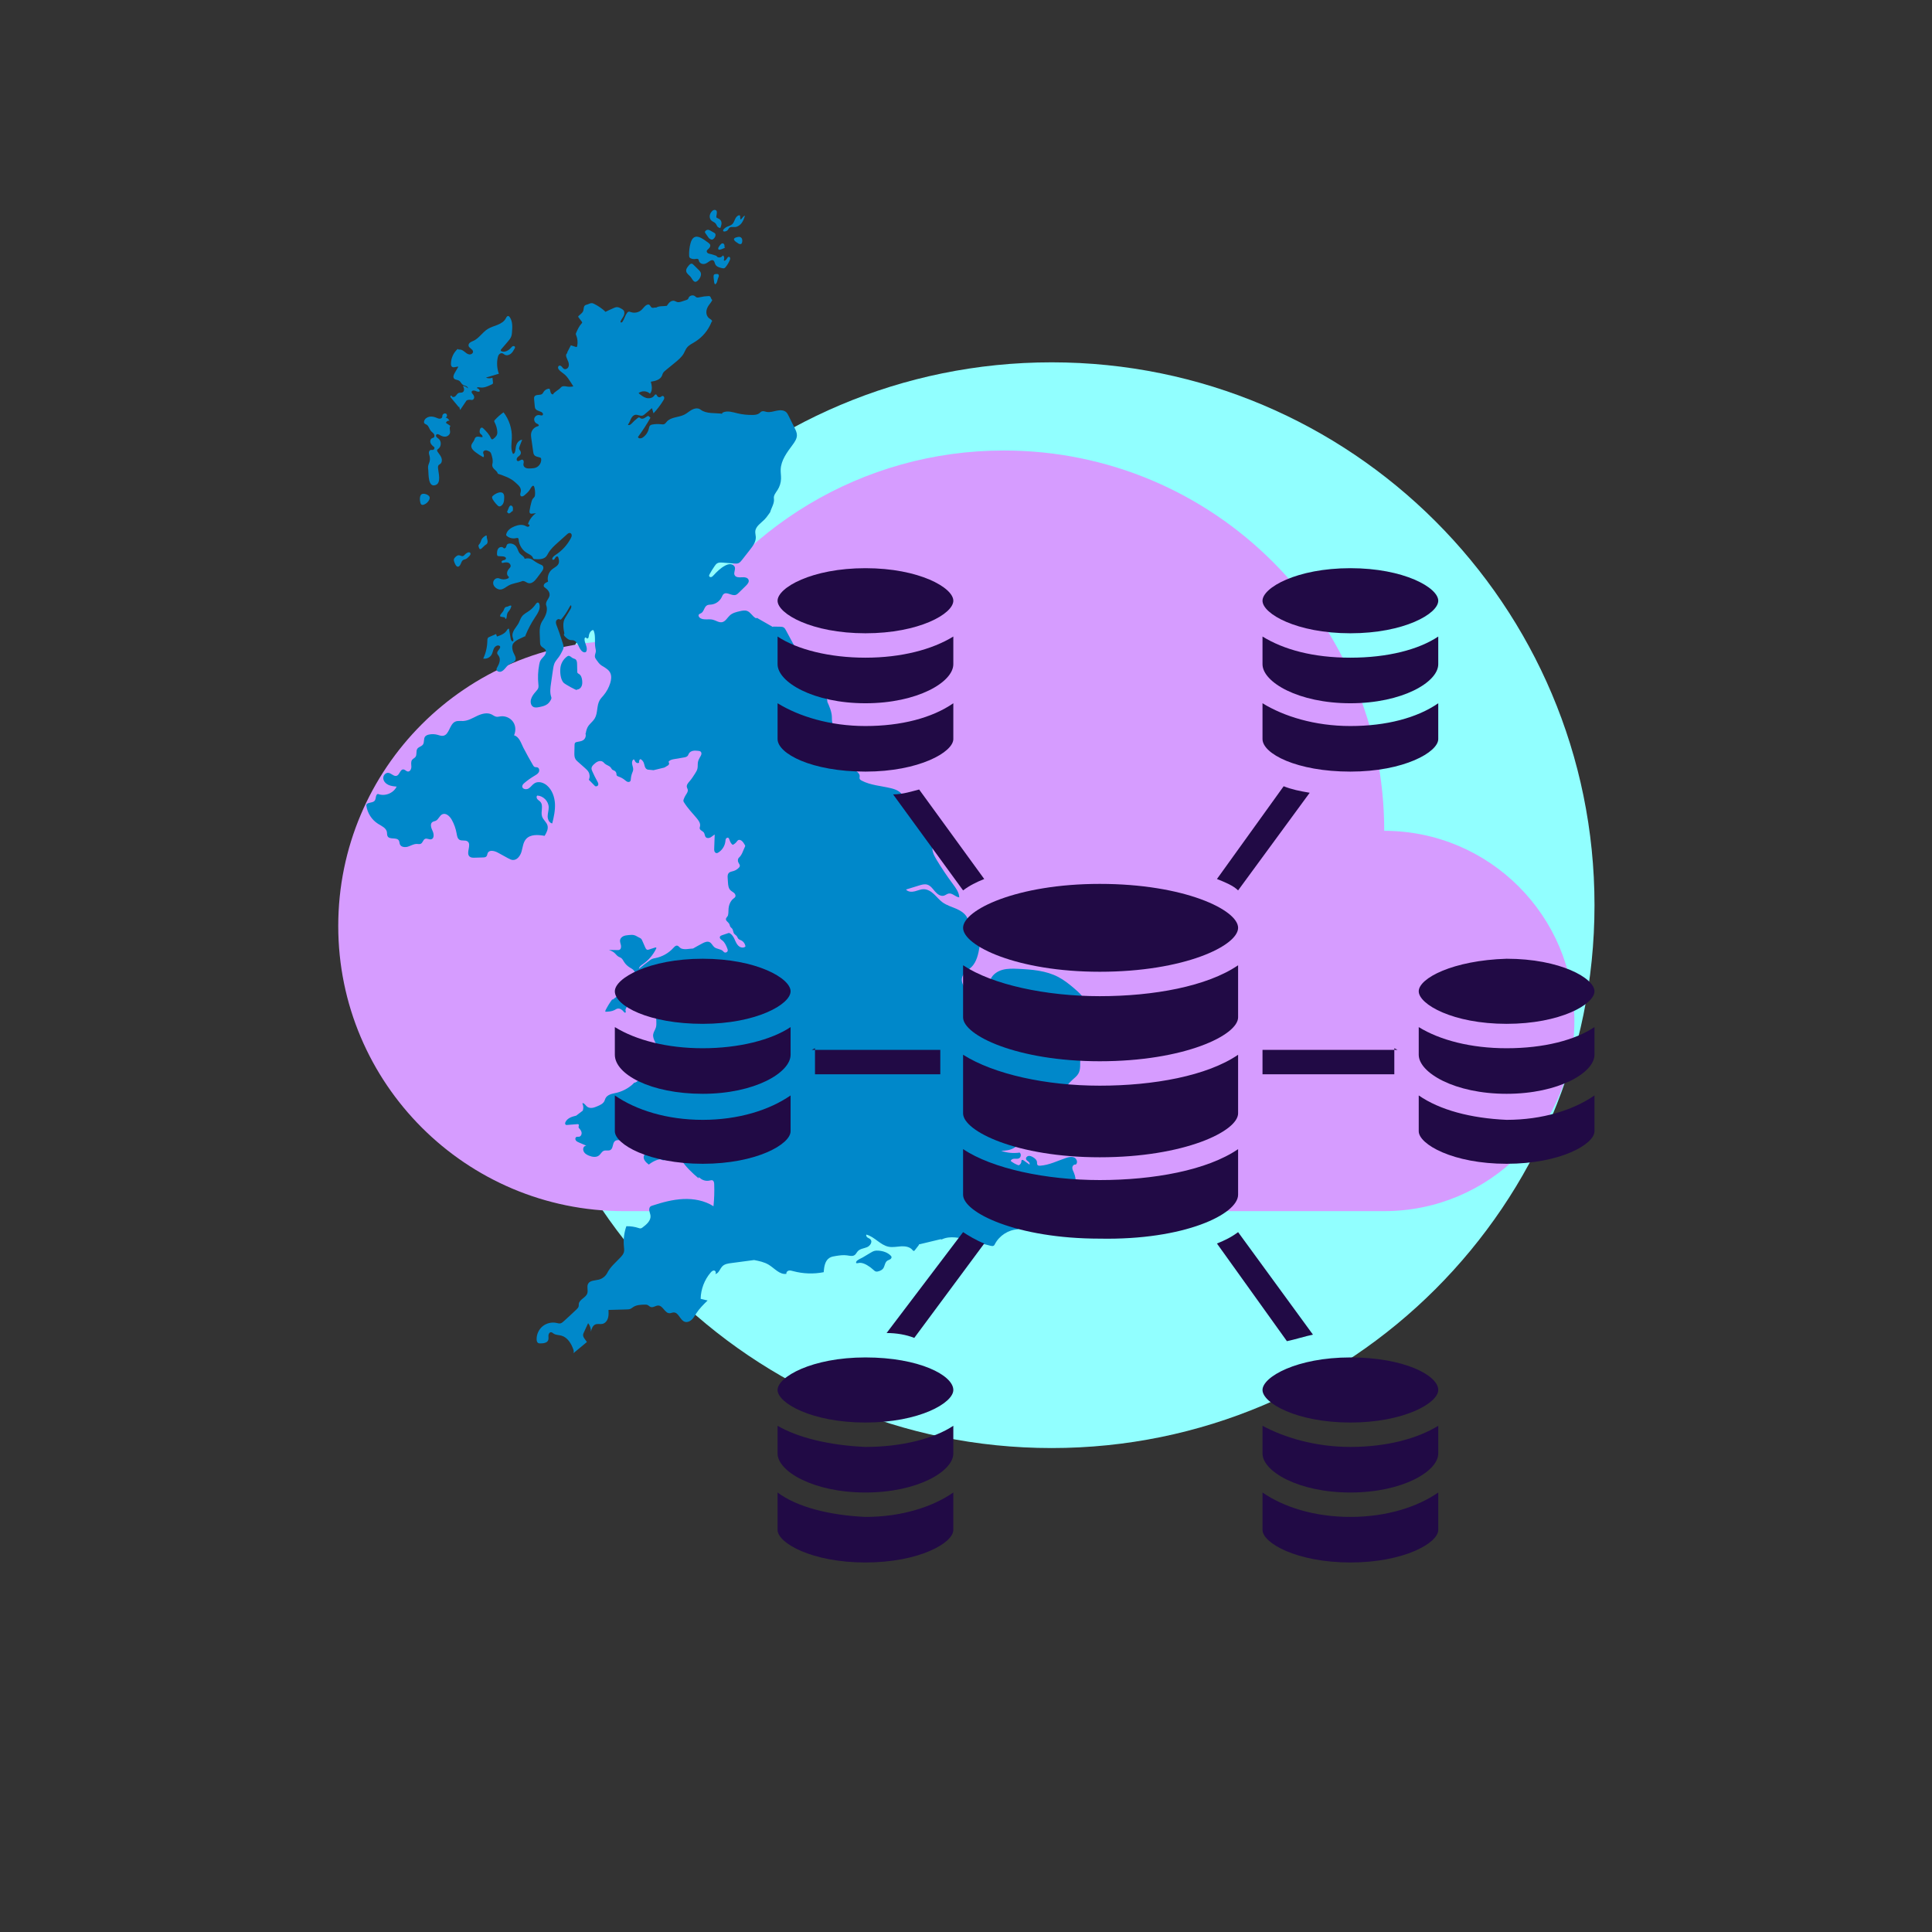 <svg xmlns="http://www.w3.org/2000/svg" xmlns:xlink="http://www.w3.org/1999/xlink" width="900" viewBox="0 0 675 675" height="900" preserveAspectRatio="xMidYMid meet"><rect x="0" y="0" width="675" height="675" fill="#333333" stroke="none"/><defs><clipPath id="d938317c8b"><path d="M 177.758 126.59 L 557.086 126.59 L 557.086 505.918 L 177.758 505.918 Z M 177.758 126.59 " clip-rule="nonzero"></path></clipPath><clipPath id="b2e21e3709"><path d="M 367.422 126.59 C 262.672 126.59 177.758 211.508 177.758 316.254 C 177.758 421.004 262.672 505.918 367.422 505.918 C 472.172 505.918 557.086 421.004 557.086 316.254 C 557.086 211.508 472.172 126.59 367.422 126.59 Z M 367.422 126.59 " clip-rule="nonzero"></path></clipPath><clipPath id="2586b74900"><path d="M 118.176 157.402 L 550.023 157.402 L 550.023 423.145 L 118.176 423.145 Z M 118.176 157.402 " clip-rule="nonzero"></path></clipPath><clipPath id="ff12671a47"><path d="M 243 411 L 245 411 L 245 412 L 243 412 Z M 243 411 " clip-rule="nonzero"></path></clipPath><clipPath id="da4915cb5f"><path d="M 117.914 79.805 L 366.238 67.395 L 386.043 463.812 L 137.723 476.219 Z M 117.914 79.805 " clip-rule="nonzero"></path></clipPath><clipPath id="c41dd2b891"><path d="M 117.914 79.805 L 366.238 67.395 L 386.043 463.812 L 137.723 476.219 Z M 117.914 79.805 " clip-rule="nonzero"></path></clipPath><clipPath id="2def4f25c6"><path d="M 200 472 L 201 472 L 201 473 L 200 473 Z M 200 472 " clip-rule="nonzero"></path></clipPath><clipPath id="5a32710b67"><path d="M 117.914 79.805 L 366.238 67.395 L 386.043 463.812 L 137.723 476.219 Z M 117.914 79.805 " clip-rule="nonzero"></path></clipPath><clipPath id="8adcd558c1"><path d="M 117.914 79.805 L 366.238 67.395 L 386.043 463.812 L 137.723 476.219 Z M 117.914 79.805 " clip-rule="nonzero"></path></clipPath><clipPath id="19d7f2ade5"><path d="M 221 378 L 222 378 L 222 379 L 221 379 Z M 221 378 " clip-rule="nonzero"></path></clipPath><clipPath id="c1abf5ccb1"><path d="M 117.914 79.805 L 366.238 67.395 L 386.043 463.812 L 137.723 476.219 Z M 117.914 79.805 " clip-rule="nonzero"></path></clipPath><clipPath id="2e6a7b6c70"><path d="M 117.914 79.805 L 366.238 67.395 L 386.043 463.812 L 137.723 476.219 Z M 117.914 79.805 " clip-rule="nonzero"></path></clipPath><clipPath id="eff942d7ad"><path d="M 363 395 L 364 395 L 364 396 L 363 396 Z M 363 395 " clip-rule="nonzero"></path></clipPath><clipPath id="0f037f8168"><path d="M 117.914 79.805 L 366.238 67.395 L 386.043 463.812 L 137.723 476.219 Z M 117.914 79.805 " clip-rule="nonzero"></path></clipPath><clipPath id="a07c246d07"><path d="M 117.914 79.805 L 366.238 67.395 L 386.043 463.812 L 137.723 476.219 Z M 117.914 79.805 " clip-rule="nonzero"></path></clipPath><clipPath id="2af3506ddd"><path d="M 207 274 L 208 274 L 208 275 L 207 275 Z M 207 274 " clip-rule="nonzero"></path></clipPath><clipPath id="089bd892eb"><path d="M 117.914 79.805 L 366.238 67.395 L 386.043 463.812 L 137.723 476.219 Z M 117.914 79.805 " clip-rule="nonzero"></path></clipPath><clipPath id="c51cf85a33"><path d="M 117.914 79.805 L 366.238 67.395 L 386.043 463.812 L 137.723 476.219 Z M 117.914 79.805 " clip-rule="nonzero"></path></clipPath><clipPath id="429716639c"><path d="M 164 103 L 381 103 L 381 473 L 164 473 Z M 164 103 " clip-rule="nonzero"></path></clipPath><clipPath id="9e28c3f999"><path d="M 117.914 79.805 L 366.238 67.395 L 386.043 463.812 L 137.723 476.219 Z M 117.914 79.805 " clip-rule="nonzero"></path></clipPath><clipPath id="40c146be42"><path d="M 117.914 79.805 L 366.238 67.395 L 386.043 463.812 L 137.723 476.219 Z M 117.914 79.805 " clip-rule="nonzero"></path></clipPath><clipPath id="5024c77382"><path d="M 264 215 L 265 215 L 265 216 L 264 216 Z M 264 215 " clip-rule="nonzero"></path></clipPath><clipPath id="630d824dbc"><path d="M 117.914 79.805 L 366.238 67.395 L 386.043 463.812 L 137.723 476.219 Z M 117.914 79.805 " clip-rule="nonzero"></path></clipPath><clipPath id="e1d1164f70"><path d="M 117.914 79.805 L 366.238 67.395 L 386.043 463.812 L 137.723 476.219 Z M 117.914 79.805 " clip-rule="nonzero"></path></clipPath><clipPath id="6ced3fbc02"><path d="M 207 274 L 208 274 L 208 275 L 207 275 Z M 207 274 " clip-rule="nonzero"></path></clipPath><clipPath id="53957caa36"><path d="M 117.914 79.805 L 366.238 67.395 L 386.043 463.812 L 137.723 476.219 Z M 117.914 79.805 " clip-rule="nonzero"></path></clipPath><clipPath id="dbd0b90b16"><path d="M 117.914 79.805 L 366.238 67.395 L 386.043 463.812 L 137.723 476.219 Z M 117.914 79.805 " clip-rule="nonzero"></path></clipPath><clipPath id="b213a46cf2"><path d="M 157 110 L 180 110 L 180 144 L 157 144 Z M 157 110 " clip-rule="nonzero"></path></clipPath><clipPath id="e65b2b5147"><path d="M 117.914 79.805 L 366.238 67.395 L 386.043 463.812 L 137.723 476.219 Z M 117.914 79.805 " clip-rule="nonzero"></path></clipPath><clipPath id="beb18a8bdf"><path d="M 117.914 79.805 L 366.238 67.395 L 386.043 463.812 L 137.723 476.219 Z M 117.914 79.805 " clip-rule="nonzero"></path></clipPath><clipPath id="4aa7e84c01"><path d="M 148 144 L 158 144 L 158 170 L 148 170 Z M 148 144 " clip-rule="nonzero"></path></clipPath><clipPath id="17a423b9d5"><path d="M 117.914 79.805 L 366.238 67.395 L 386.043 463.812 L 137.723 476.219 Z M 117.914 79.805 " clip-rule="nonzero"></path></clipPath><clipPath id="bc3c9b504c"><path d="M 117.914 79.805 L 366.238 67.395 L 386.043 463.812 L 137.723 476.219 Z M 117.914 79.805 " clip-rule="nonzero"></path></clipPath><clipPath id="73b741e222"><path d="M 172 189 L 190 189 L 190 206 L 172 206 Z M 172 189 " clip-rule="nonzero"></path></clipPath><clipPath id="9bb268bdee"><path d="M 117.914 79.805 L 366.238 67.395 L 386.043 463.812 L 137.723 476.219 Z M 117.914 79.805 " clip-rule="nonzero"></path></clipPath><clipPath id="1b24010762"><path d="M 117.914 79.805 L 366.238 67.395 L 386.043 463.812 L 137.723 476.219 Z M 117.914 79.805 " clip-rule="nonzero"></path></clipPath><clipPath id="52971e2fef"><path d="M 168 210 L 189 210 L 189 235 L 168 235 Z M 168 210 " clip-rule="nonzero"></path></clipPath><clipPath id="d330c6865d"><path d="M 117.914 79.805 L 366.238 67.395 L 386.043 463.812 L 137.723 476.219 Z M 117.914 79.805 " clip-rule="nonzero"></path></clipPath><clipPath id="07b687a236"><path d="M 117.914 79.805 L 366.238 67.395 L 386.043 463.812 L 137.723 476.219 Z M 117.914 79.805 " clip-rule="nonzero"></path></clipPath><clipPath id="981026ced7"><path d="M 195 229 L 204 229 L 204 242 L 195 242 Z M 195 229 " clip-rule="nonzero"></path></clipPath><clipPath id="f7c0123ee2"><path d="M 117.914 79.805 L 366.238 67.395 L 386.043 463.812 L 137.723 476.219 Z M 117.914 79.805 " clip-rule="nonzero"></path></clipPath><clipPath id="9fed68d57a"><path d="M 117.914 79.805 L 366.238 67.395 L 386.043 463.812 L 137.723 476.219 Z M 117.914 79.805 " clip-rule="nonzero"></path></clipPath><clipPath id="b9bcf6957a"><path d="M 127 249 L 194 249 L 194 301 L 127 301 Z M 127 249 " clip-rule="nonzero"></path></clipPath><clipPath id="429b46dd19"><path d="M 117.914 79.805 L 366.238 67.395 L 386.043 463.812 L 137.723 476.219 Z M 117.914 79.805 " clip-rule="nonzero"></path></clipPath><clipPath id="415c2a51f1"><path d="M 117.914 79.805 L 366.238 67.395 L 386.043 463.812 L 137.723 476.219 Z M 117.914 79.805 " clip-rule="nonzero"></path></clipPath><clipPath id="ed0e98d22f"><path d="M 299 436 L 312 436 L 312 445 L 299 445 Z M 299 436 " clip-rule="nonzero"></path></clipPath><clipPath id="044a5a057d"><path d="M 117.914 79.805 L 366.238 67.395 L 386.043 463.812 L 137.723 476.219 Z M 117.914 79.805 " clip-rule="nonzero"></path></clipPath><clipPath id="901cd0a5ea"><path d="M 117.914 79.805 L 366.238 67.395 L 386.043 463.812 L 137.723 476.219 Z M 117.914 79.805 " clip-rule="nonzero"></path></clipPath><clipPath id="bf2ad36f65"><path d="M 240 82 L 256 82 L 256 94 L 240 94 Z M 240 82 " clip-rule="nonzero"></path></clipPath><clipPath id="2148b71228"><path d="M 117.914 79.805 L 366.238 67.395 L 386.043 463.812 L 137.723 476.219 Z M 117.914 79.805 " clip-rule="nonzero"></path></clipPath><clipPath id="0e6229ad9d"><path d="M 117.914 79.805 L 366.238 67.395 L 386.043 463.812 L 137.723 476.219 Z M 117.914 79.805 " clip-rule="nonzero"></path></clipPath><clipPath id="d5874d90c2"><path d="M 249 95 L 252 95 L 252 100 L 249 100 Z M 249 95 " clip-rule="nonzero"></path></clipPath><clipPath id="c65133554b"><path d="M 117.914 79.805 L 366.238 67.395 L 386.043 463.812 L 137.723 476.219 Z M 117.914 79.805 " clip-rule="nonzero"></path></clipPath><clipPath id="a8241d8dfd"><path d="M 117.914 79.805 L 366.238 67.395 L 386.043 463.812 L 137.723 476.219 Z M 117.914 79.805 " clip-rule="nonzero"></path></clipPath><clipPath id="a358a0d71e"><path d="M 239 92 L 245 92 L 245 99 L 239 99 Z M 239 92 " clip-rule="nonzero"></path></clipPath><clipPath id="993d11d87a"><path d="M 117.914 79.805 L 366.238 67.395 L 386.043 463.812 L 137.723 476.219 Z M 117.914 79.805 " clip-rule="nonzero"></path></clipPath><clipPath id="b25c438385"><path d="M 117.914 79.805 L 366.238 67.395 L 386.043 463.812 L 137.723 476.219 Z M 117.914 79.805 " clip-rule="nonzero"></path></clipPath><clipPath id="3d185ce193"><path d="M 250 85 L 254 85 L 254 88 L 250 88 Z M 250 85 " clip-rule="nonzero"></path></clipPath><clipPath id="d4aa1f6a36"><path d="M 117.914 79.805 L 366.238 67.395 L 386.043 463.812 L 137.723 476.219 Z M 117.914 79.805 " clip-rule="nonzero"></path></clipPath><clipPath id="5b86ff2836"><path d="M 117.914 79.805 L 366.238 67.395 L 386.043 463.812 L 137.723 476.219 Z M 117.914 79.805 " clip-rule="nonzero"></path></clipPath><clipPath id="8c9f91ed0b"><path d="M 256 82 L 260 82 L 260 86 L 256 86 Z M 256 82 " clip-rule="nonzero"></path></clipPath><clipPath id="cee6e45a9e"><path d="M 117.914 79.805 L 366.238 67.395 L 386.043 463.812 L 137.723 476.219 Z M 117.914 79.805 " clip-rule="nonzero"></path></clipPath><clipPath id="bd6f7107cd"><path d="M 117.914 79.805 L 366.238 67.395 L 386.043 463.812 L 137.723 476.219 Z M 117.914 79.805 " clip-rule="nonzero"></path></clipPath><clipPath id="ff73819983"><path d="M 252 75 L 261 75 L 261 81 L 252 81 Z M 252 75 " clip-rule="nonzero"></path></clipPath><clipPath id="8c368c9238"><path d="M 117.914 79.805 L 366.238 67.395 L 386.043 463.812 L 137.723 476.219 Z M 117.914 79.805 " clip-rule="nonzero"></path></clipPath><clipPath id="86a5588e16"><path d="M 117.914 79.805 L 366.238 67.395 L 386.043 463.812 L 137.723 476.219 Z M 117.914 79.805 " clip-rule="nonzero"></path></clipPath><clipPath id="244f800815"><path d="M 247 73 L 253 73 L 253 80 L 247 80 Z M 247 73 " clip-rule="nonzero"></path></clipPath><clipPath id="f026536b50"><path d="M 117.914 79.805 L 366.238 67.395 L 386.043 463.812 L 137.723 476.219 Z M 117.914 79.805 " clip-rule="nonzero"></path></clipPath><clipPath id="3c1648f3e1"><path d="M 117.914 79.805 L 366.238 67.395 L 386.043 463.812 L 137.723 476.219 Z M 117.914 79.805 " clip-rule="nonzero"></path></clipPath><clipPath id="737ceae9d1"><path d="M 246 80 L 250 80 L 250 84 L 246 84 Z M 246 80 " clip-rule="nonzero"></path></clipPath><clipPath id="cf2580029d"><path d="M 117.914 79.805 L 366.238 67.395 L 386.043 463.812 L 137.723 476.219 Z M 117.914 79.805 " clip-rule="nonzero"></path></clipPath><clipPath id="9378374ad4"><path d="M 117.914 79.805 L 366.238 67.395 L 386.043 463.812 L 137.723 476.219 Z M 117.914 79.805 " clip-rule="nonzero"></path></clipPath><clipPath id="1a46595719"><path d="M 146 172 L 151 172 L 151 177 L 146 177 Z M 146 172 " clip-rule="nonzero"></path></clipPath><clipPath id="41778488a4"><path d="M 117.914 79.805 L 366.238 67.395 L 386.043 463.812 L 137.723 476.219 Z M 117.914 79.805 " clip-rule="nonzero"></path></clipPath><clipPath id="0ed4746551"><path d="M 117.914 79.805 L 366.238 67.395 L 386.043 463.812 L 137.723 476.219 Z M 117.914 79.805 " clip-rule="nonzero"></path></clipPath><clipPath id="4cede65a2c"><path d="M 171 172 L 177 172 L 177 177 L 171 177 Z M 171 172 " clip-rule="nonzero"></path></clipPath><clipPath id="b275bbef47"><path d="M 117.914 79.805 L 366.238 67.395 L 386.043 463.812 L 137.723 476.219 Z M 117.914 79.805 " clip-rule="nonzero"></path></clipPath><clipPath id="cdbb4a5507"><path d="M 117.914 79.805 L 366.238 67.395 L 386.043 463.812 L 137.723 476.219 Z M 117.914 79.805 " clip-rule="nonzero"></path></clipPath><clipPath id="369b526340"><path d="M 177 176 L 180 176 L 180 180 L 177 180 Z M 177 176 " clip-rule="nonzero"></path></clipPath><clipPath id="69595ce838"><path d="M 117.914 79.805 L 366.238 67.395 L 386.043 463.812 L 137.723 476.219 Z M 117.914 79.805 " clip-rule="nonzero"></path></clipPath><clipPath id="cb432ae637"><path d="M 117.914 79.805 L 366.238 67.395 L 386.043 463.812 L 137.723 476.219 Z M 117.914 79.805 " clip-rule="nonzero"></path></clipPath><clipPath id="e50c9de8c7"><path d="M 167 187 L 171 187 L 171 192 L 167 192 Z M 167 187 " clip-rule="nonzero"></path></clipPath><clipPath id="90055cb434"><path d="M 117.914 79.805 L 366.238 67.395 L 386.043 463.812 L 137.723 476.219 Z M 117.914 79.805 " clip-rule="nonzero"></path></clipPath><clipPath id="70c47d57e2"><path d="M 117.914 79.805 L 366.238 67.395 L 386.043 463.812 L 137.723 476.219 Z M 117.914 79.805 " clip-rule="nonzero"></path></clipPath><clipPath id="e2ac9133cb"><path d="M 158 192 L 165 192 L 165 199 L 158 199 Z M 158 192 " clip-rule="nonzero"></path></clipPath><clipPath id="774e3d862d"><path d="M 117.914 79.805 L 366.238 67.395 L 386.043 463.812 L 137.723 476.219 Z M 117.914 79.805 " clip-rule="nonzero"></path></clipPath><clipPath id="d2874e88b6"><path d="M 117.914 79.805 L 366.238 67.395 L 386.043 463.812 L 137.723 476.219 Z M 117.914 79.805 " clip-rule="nonzero"></path></clipPath><clipPath id="36382ebfb8"><path d="M 174 211 L 179 211 L 179 217 L 174 217 Z M 174 211 " clip-rule="nonzero"></path></clipPath><clipPath id="f9ec5998d0"><path d="M 117.914 79.805 L 366.238 67.395 L 386.043 463.812 L 137.723 476.219 Z M 117.914 79.805 " clip-rule="nonzero"></path></clipPath><clipPath id="bc22c01175"><path d="M 117.914 79.805 L 366.238 67.395 L 386.043 463.812 L 137.723 476.219 Z M 117.914 79.805 " clip-rule="nonzero"></path></clipPath><clipPath id="bbea7d2789"><path d="M 495 334 L 557.055 334 L 557.055 358 L 495 358 Z M 495 334 " clip-rule="nonzero"></path></clipPath><clipPath id="45e0aef88c"><path d="M 495 358 L 557.055 358 L 557.055 383 L 495 383 Z M 495 358 " clip-rule="nonzero"></path></clipPath><clipPath id="8275e9f629"><path d="M 495 382 L 557.055 382 L 557.055 407 L 495 407 Z M 495 382 " clip-rule="nonzero"></path></clipPath><clipPath id="9ea8c2da22"><path d="M 214.812 334 L 277 334 L 277 358 L 214.812 358 Z M 214.812 334 " clip-rule="nonzero"></path></clipPath><clipPath id="17bb1af143"><path d="M 214.812 358 L 277 358 L 277 383 L 214.812 383 Z M 214.812 358 " clip-rule="nonzero"></path></clipPath><clipPath id="595d4d67ce"><path d="M 214.812 382 L 277 382 L 277 407 L 214.812 407 Z M 214.812 382 " clip-rule="nonzero"></path></clipPath><clipPath id="709ab40e28"><path d="M 271 198.246 L 334 198.246 L 334 222 L 271 222 Z M 271 198.246 " clip-rule="nonzero"></path></clipPath><clipPath id="4e9477ac99"><path d="M 441 198.246 L 503 198.246 L 503 222 L 441 222 Z M 441 198.246 " clip-rule="nonzero"></path></clipPath></defs><g clip-path="url(#d938317c8b)"><g clip-path="url(#b2e21e3709)"><path fill="#91ffff" d="M 177.758 126.59 L 557.086 126.59 L 557.086 505.918 L 177.758 505.918 Z M 177.758 126.59 " fill-opacity="1" fill-rule="nonzero"></path></g></g><g clip-path="url(#2586b74900)"><path fill="#d69cff" d="M 550.055 356.703 C 550.055 393.41 520.32 423.145 483.621 423.145 L 217.871 423.145 C 162.848 423.145 118.176 378.543 118.176 323.523 C 118.176 268.434 162.848 223.832 217.871 223.832 C 223.613 223.832 229.289 224.336 234.816 225.27 C 257.586 184.762 300.969 157.395 350.742 157.395 C 424.148 157.395 483.621 216.859 483.621 290.273 C 520.32 290.273 550.055 320.008 550.055 356.703 " fill-opacity="1" fill-rule="nonzero"></path></g><g clip-path="url(#ff12671a47)"><g clip-path="url(#da4915cb5f)"><g clip-path="url(#c41dd2b891)"><path fill="#0088ca" d="M 244.145 411.742 C 244.07 411.68 243.988 411.609 243.914 411.547 C 243.91 411.699 244.047 411.883 244.145 411.742 " fill-opacity="1" fill-rule="nonzero"></path></g></g></g><g clip-path="url(#2def4f25c6)"><g clip-path="url(#5a32710b67)"><g clip-path="url(#8adcd558c1)"><path fill="#0088ca" d="M 200.305 472.812 C 200.23 472.871 200.156 472.934 200.086 472.992 C 200.18 472.949 200.246 472.887 200.305 472.812 " fill-opacity="1" fill-rule="nonzero"></path></g></g></g><g clip-path="url(#19d7f2ade5)"><g clip-path="url(#c1abf5ccb1)"><g clip-path="url(#2e6a7b6c70)"><path fill="#0088ca" d="M 221.445 378.285 C 221.398 378.219 221.297 378.371 221.375 378.359 C 221.406 378.359 221.434 378.348 221.465 378.34 C 221.465 378.32 221.461 378.305 221.445 378.285 " fill-opacity="1" fill-rule="nonzero"></path></g></g></g><g clip-path="url(#eff942d7ad)"><g clip-path="url(#0f037f8168)"><g clip-path="url(#a07c246d07)"><path fill="#0088ca" d="M 363.402 395.176 C 363.367 395.23 363.324 395.289 363.281 395.344 C 363.289 395.348 363.289 395.359 363.297 395.363 C 363.43 395.453 363.555 395.133 363.402 395.176 " fill-opacity="1" fill-rule="nonzero"></path></g></g></g><g clip-path="url(#2af3506ddd)"><g clip-path="url(#089bd892eb)"><g clip-path="url(#c51cf85a33)"><path fill="#0088ca" d="M 207.949 274.688 C 207.945 274.684 207.938 274.68 207.934 274.676 C 207.93 274.672 207.922 274.668 207.918 274.668 C 207.93 274.676 207.938 274.684 207.949 274.688 " fill-opacity="1" fill-rule="nonzero"></path></g></g></g><g clip-path="url(#429716639c)"><g clip-path="url(#9e28c3f999)"><g clip-path="url(#40c146be42)"><path fill="#0088ca" d="M 379.699 350.793 C 378.895 348.512 377.035 346.785 375.191 345.223 C 373.496 343.785 371.742 342.395 369.773 341.359 C 365.492 339.105 360.504 338.703 355.672 338.488 C 353.859 338.41 352.012 338.352 350.262 338.832 C 348.512 339.312 346.848 340.418 346.121 342.082 C 345.543 343.41 345.574 345.035 344.613 346.121 C 343.465 347.414 341.406 347.359 339.785 346.754 C 338.617 346.316 337.512 345.625 336.793 344.605 C 336.074 343.586 335.797 342.207 336.285 341.059 C 336.871 339.66 338.371 338.91 339.441 337.836 C 341.258 336.016 341.793 333.312 342.242 330.777 C 342.316 330.352 342.391 329.918 342.309 329.492 C 342.227 329.082 342 328.715 341.781 328.352 C 340.359 325.996 339.102 323.34 338 320.816 C 337.293 319.199 335.676 318.184 334.059 317.484 C 332.441 316.785 330.707 316.285 329.285 315.246 C 328.188 314.438 327.332 313.348 326.336 312.418 C 325.34 311.488 324.109 310.68 322.746 310.668 C 321.652 310.66 320.633 311.156 319.57 311.414 C 318.516 311.676 317.23 311.625 316.543 310.781 C 318.066 310.309 319.59 309.84 321.109 309.371 C 322.023 309.086 323 308.805 323.926 309.062 C 325.109 309.395 325.859 310.508 326.656 311.441 C 327.453 312.379 328.629 313.27 329.805 312.922 C 330.383 312.746 330.855 312.297 331.449 312.184 C 332.758 311.938 333.812 313.406 335.141 313.516 C 335.09 311.781 333.973 310.285 332.938 308.895 C 330.879 306.129 328.957 303.266 327.18 300.312 C 326.25 298.77 325.332 296.922 325.973 295.234 C 326.363 294.219 327.25 293.492 328 292.703 C 328.121 292.578 328.25 292.422 328.223 292.246 C 328.188 292.051 327.973 291.949 327.781 291.891 C 326.719 291.566 325.465 291.594 324.691 290.801 C 324.172 290.277 323.988 289.492 323.48 288.957 C 322.738 288.168 321.453 288.078 320.723 287.273 C 320.27 286.777 320.109 286.086 319.91 285.441 C 319.309 283.469 318.434 281.133 316.973 279.676 C 317.074 279.719 316.992 279.898 316.883 279.891 C 316.77 279.883 316.695 279.781 316.633 279.691 C 315.902 278.562 315.215 277.355 314.129 276.559 C 313.281 275.938 312.246 275.621 311.223 275.375 C 307.801 274.551 304.156 274.367 301.039 272.727 C 300.742 272.57 300.43 272.375 300.332 272.051 C 300.25 271.781 300.352 271.488 300.355 271.199 C 300.375 270.484 299.828 269.887 299.242 269.477 C 298.656 269.07 297.984 268.754 297.535 268.203 C 297.195 267.781 297.004 267.262 296.82 266.75 C 295.66 263.496 294.504 260.246 293.344 256.992 C 293.121 256.363 292.895 255.734 292.531 255.18 C 292.047 254.438 291.324 253.852 290.969 253.043 C 290.605 252.227 290.66 251.297 290.633 250.402 C 290.578 248.641 289.758 246.781 289.043 245.168 C 289.199 244.156 288.238 243.363 287.727 242.473 C 286.547 240.43 287.781 237.812 287.312 235.504 C 286.871 233.316 284.883 231.672 282.719 231.129 C 282.281 231.02 281.812 230.938 281.473 230.641 C 281.184 230.391 281.035 230.023 280.848 229.691 C 280.27 228.684 279.293 227.977 278.539 227.098 C 277.867 226.312 277.375 225.398 276.891 224.488 C 276.129 223.07 275.367 221.656 274.605 220.238 C 274.398 219.852 274.176 219.445 273.801 219.215 C 273.422 218.984 272.961 218.969 272.52 218.961 C 271.781 218.949 271.043 218.938 270.305 218.922 C 270.184 218.922 270.043 218.941 269.984 219.031 C 268.145 218.031 266.23 216.836 264.395 215.836 C 264.402 215.883 264.406 215.926 264.371 215.957 C 264.27 216.043 264.109 215.992 263.992 215.93 C 262.855 215.316 262.25 213.91 261.039 213.457 C 260.238 213.156 259.348 213.344 258.512 213.535 C 257.273 213.816 255.977 214.125 255.027 214.973 C 254.105 215.801 253.496 217.133 252.281 217.375 C 251.172 217.594 250.145 216.773 249.047 216.508 C 247.578 216.148 245.867 216.758 244.605 215.922 C 244.211 215.66 243.891 215.121 244.148 214.723 C 244.324 214.457 244.676 214.383 244.957 214.227 C 245.984 213.66 246.008 212.02 247.047 211.477 C 247.48 211.25 247.996 211.273 248.48 211.219 C 250.02 211.062 251.441 210.066 252.125 208.68 C 252.316 208.285 252.469 207.844 252.805 207.562 C 253.945 206.613 255.672 208.32 257.074 207.836 C 257.484 207.699 257.801 207.391 258.109 207.09 C 258.945 206.27 259.781 205.453 260.617 204.637 C 261.176 204.09 261.781 203.367 261.547 202.625 C 261.266 201.73 260.062 201.613 259.133 201.691 C 258.199 201.773 257.02 201.742 256.637 200.891 C 256.266 200.062 256.98 199.09 256.746 198.211 C 256.57 197.566 255.895 197.152 255.227 197.102 C 254.562 197.055 253.906 197.312 253.316 197.625 C 251.75 198.465 250.473 199.738 249.266 201.039 C 249.055 201.266 248.832 201.504 248.539 201.598 C 248.246 201.691 247.859 201.578 247.766 201.285 C 247.691 201.062 247.809 200.82 247.922 200.613 C 248.465 199.621 249.062 198.656 249.711 197.727 C 249.957 197.379 250.215 197.023 250.582 196.809 C 251.141 196.477 251.832 196.516 252.477 196.566 C 253.809 196.668 255.141 196.773 256.469 196.879 C 256.984 196.918 257.52 196.957 258 196.758 C 258.516 196.543 258.883 196.082 259.23 195.645 C 260.156 194.457 261.082 193.273 262.012 192.09 C 263.043 190.77 264.129 189.297 264.062 187.625 C 264.035 186.973 263.832 186.328 263.879 185.676 C 264.004 183.863 265.867 182.777 267.133 181.473 C 267.652 180.938 268.09 180.336 268.52 179.73 C 268.707 179.477 268.887 179.223 269.07 178.969 C 269.496 177.41 270.652 175.789 270.387 174.191 C 270.203 173.094 271.051 172.133 271.656 171.195 C 272.402 170.031 272.832 168.664 272.875 167.285 C 272.91 166.207 272.719 165.129 272.754 164.051 C 272.867 160.809 274.977 158.027 276.914 155.422 C 277.66 154.41 278.43 153.297 278.426 152.039 C 278.418 151.129 278.004 150.277 277.598 149.465 C 276.879 148.02 276.16 146.574 275.441 145.133 C 275.262 144.777 275.082 144.414 274.809 144.125 C 273.98 143.23 272.574 143.23 271.383 143.477 C 270.191 143.723 268.977 144.156 267.781 143.898 C 267.25 143.785 266.691 143.531 266.176 143.723 C 265.82 143.855 265.57 144.172 265.273 144.398 C 264.648 144.867 263.824 144.949 263.047 144.969 C 261.215 145.016 259.379 144.82 257.598 144.391 C 255.949 143.992 254.172 143.395 252.625 144.094 C 252.48 144.156 252.328 144.254 252.305 144.406 C 252.293 144.461 252.324 144.512 252.359 144.559 C 249.793 144.199 246.773 144.672 244.738 143.098 C 243.906 142.453 242.68 142.648 241.75 143.145 C 240.82 143.641 240.043 144.391 239.102 144.867 C 237.113 145.875 234.445 145.641 232.969 147.312 C 232.688 147.629 232.449 148.02 232.059 148.18 C 231.715 148.324 231.324 148.266 230.957 148.223 C 229.953 148.105 228.938 148.137 227.945 148.316 C 227.695 148.359 227.441 148.422 227.238 148.57 C 226.855 148.863 226.773 149.398 226.656 149.867 C 226.355 151.086 225.578 152.184 224.531 152.879 C 223.98 153.246 222.984 153.312 222.902 152.656 C 224.492 150.516 225.949 148.273 227.254 145.949 C 227.012 145.73 226.77 145.516 226.527 145.297 C 226.039 145.434 225.648 145.781 225.211 146.035 C 224.773 146.281 224.195 146.422 223.781 146.133 C 223.633 146.027 223.508 145.871 223.328 145.84 C 223.137 145.805 222.953 145.922 222.797 146.043 C 222.031 146.625 221.316 147.277 220.668 147.988 C 220.32 148.367 219.676 148.762 219.387 148.336 C 219.883 147.773 220.098 147.027 220.422 146.355 C 220.75 145.684 221.281 145.016 222.023 144.918 C 222.848 144.809 223.676 145.441 224.477 145.203 C 224.789 145.113 225.047 144.898 225.293 144.688 C 226.121 143.992 226.945 143.297 227.773 142.602 C 227.957 143.199 228.141 143.801 228.324 144.398 C 229.609 143.027 230.754 141.527 231.734 139.926 C 231.914 139.637 232.09 139.324 232.078 138.984 C 232.07 138.645 231.793 138.293 231.457 138.332 C 231.211 138.363 231.035 138.574 230.82 138.691 C 230.43 138.906 229.879 138.77 229.641 138.387 C 229.5 138.168 229.418 137.855 229.164 137.809 C 228.891 137.754 228.699 138.051 228.535 138.277 C 227.922 139.113 226.699 139.305 225.703 139.004 C 224.711 138.703 223.887 138.016 223.094 137.34 C 224.227 136.426 226.047 136.52 227.078 137.547 C 228.059 136.465 227.754 134.777 227.391 133.363 C 228.895 133.125 230.637 132.711 231.258 131.316 C 231.391 131.016 231.457 130.691 231.609 130.398 C 231.832 129.969 232.215 129.652 232.59 129.348 C 233.652 128.477 234.719 127.605 235.781 126.734 C 236.957 125.77 238.16 124.777 238.906 123.453 C 239.27 122.805 239.52 122.094 239.965 121.504 C 240.668 120.578 241.766 120.066 242.758 119.461 C 245.402 117.852 247.488 115.348 248.598 112.465 L 248.805 112.289 C 248.777 111.77 248.188 111.512 247.773 111.203 C 247.117 110.719 246.777 109.883 246.781 109.066 C 246.781 108.254 247.098 107.461 247.547 106.781 C 247.988 106.113 248.566 105.523 248.871 104.781 C 248.367 104.586 248.445 103.734 247.957 103.508 C 247.82 103.445 247.66 103.445 247.512 103.449 C 246.508 103.477 245.508 103.609 244.531 103.844 C 244.102 103.945 243.625 104.059 243.246 103.84 C 243.082 103.742 242.957 103.598 242.809 103.48 C 242.121 102.93 240.938 103.227 240.586 104.031 C 240.523 104.18 240.48 104.336 240.387 104.465 C 240.254 104.637 240.035 104.727 239.832 104.801 C 239.246 105.02 238.656 105.215 238.055 105.387 C 237.555 105.535 237.02 105.664 236.52 105.508 C 236.211 105.41 235.941 105.207 235.629 105.121 C 235.113 104.969 234.547 105.16 234.121 105.488 C 233.691 105.816 233.379 106.262 233.07 106.707 C 233.043 106.746 233.027 106.797 233.027 106.844 C 231.758 107.066 230.266 106.805 229.191 107.496 C 229.156 107.453 229.082 107.438 229.023 107.438 C 228.578 107.441 228.109 107.684 227.719 107.48 C 227.297 107.262 227.203 106.641 226.773 106.445 C 226.523 106.336 226.23 106.398 225.984 106.52 C 225.207 106.891 224.762 107.707 224.125 108.285 C 223.16 109.168 221.707 109.477 220.469 109.062 C 220.172 108.961 219.855 108.82 219.559 108.918 C 219.359 108.984 219.211 109.148 219.086 109.316 C 218.398 110.219 218.156 111.391 217.535 112.344 C 217.375 112.59 216.992 112.824 216.832 112.574 C 216.75 112.453 216.801 112.293 216.859 112.156 C 217.137 111.535 217.594 111.004 217.891 110.391 C 218.184 109.773 218.293 108.984 217.879 108.445 C 217.68 108.188 217.387 108.02 217.102 107.855 C 216.598 107.57 216.055 107.273 215.473 107.305 C 215.141 107.324 214.828 107.445 214.523 107.574 C 213.5 107.988 212.227 108.617 211.23 109.098 C 211.328 109.031 211.43 108.965 211.527 108.898 C 210.352 107.805 209.02 106.883 207.578 106.168 C 207.352 106.055 207.113 105.945 206.859 105.918 C 206.312 105.855 205.809 106.176 205.289 106.348 C 204.957 106.457 204.586 106.516 204.324 106.75 C 203.84 107.195 203.988 107.988 203.773 108.609 C 203.508 109.371 202.738 109.809 202.16 110.371 C 202.094 110.438 202.023 110.516 202.016 110.609 C 202.008 110.707 202.07 110.801 202.133 110.879 C 202.504 111.371 202.875 111.863 203.246 112.355 C 203.324 112.457 203.402 112.57 203.395 112.695 C 203.383 112.824 203.289 112.926 203.199 113.016 C 202.336 113.93 201.812 115.105 201.305 116.258 C 201.238 116.406 201.172 116.566 201.18 116.727 C 201.188 116.855 201.242 116.977 201.293 117.094 C 201.789 118.281 201.918 119.625 201.66 120.891 C 201.637 121.012 201.598 121.145 201.488 121.203 C 201.383 121.262 201.254 121.227 201.137 121.191 C 200.574 121.008 200.008 120.828 199.445 120.645 C 199.004 121.398 198.594 122.402 198.148 123.156 C 198.312 123.164 198.176 123.41 198.047 123.512 C 197.695 123.801 197.742 124.352 197.887 124.781 C 198.078 125.363 198.387 125.898 198.578 126.48 C 198.77 127.062 198.84 127.723 198.562 128.27 C 198.285 128.812 197.57 129.16 197.031 128.875 C 196.719 128.715 196.527 128.395 196.297 128.133 C 196.062 127.867 195.707 127.645 195.379 127.762 C 195.078 127.871 194.934 128.23 194.98 128.543 C 195.031 128.859 195.23 129.125 195.449 129.355 C 196.012 129.941 196.73 130.355 197.34 130.898 C 198.18 131.641 198.793 132.602 199.395 133.547 C 199.699 134.027 200.004 134.504 200.309 134.984 C 199.648 135.145 198.953 135.176 198.281 135.078 C 197.578 134.977 196.797 134.754 196.207 135.148 C 196.051 135.254 195.922 135.395 195.797 135.531 C 195.055 136.352 193.715 136.859 193.176 137.824 C 193.117 137.789 193.043 137.773 192.977 137.758 C 192.367 137.594 192.301 136.781 192.145 136.168 C 192.113 136.051 192.07 135.926 191.969 135.855 C 191.871 135.793 191.742 135.797 191.625 135.812 C 190.945 135.906 190.316 136.312 189.945 136.887 C 189.797 137.121 189.684 137.383 189.484 137.57 C 188.758 138.254 187.281 137.664 186.75 138.508 C 186.551 138.82 186.578 139.219 186.613 139.586 C 186.688 140.363 186.762 141.137 186.832 141.91 C 186.859 142.172 186.883 142.434 186.992 142.672 C 187.344 143.426 188.328 143.566 189.082 143.918 C 189.504 144.113 189.918 144.637 189.613 144.988 C 189.348 145.293 188.863 145.094 188.465 145.023 C 187.723 144.887 186.918 145.379 186.695 146.098 C 186.469 146.82 186.852 147.676 187.543 147.988 C 187.883 148.141 188.387 148.391 188.207 148.719 C 188.129 148.867 187.945 148.91 187.785 148.957 C 186.633 149.273 185.719 150.316 185.555 151.496 C 185.477 152.062 185.555 152.637 185.633 153.203 C 185.848 154.73 186.062 156.258 186.277 157.781 C 186.336 158.199 186.402 158.637 186.66 158.973 C 187.086 159.531 187.875 159.613 188.551 159.809 C 188.695 159.848 188.844 159.902 188.941 160.012 C 189.043 160.133 189.07 160.297 189.082 160.453 C 189.168 161.676 188.387 162.914 187.246 163.363 C 186.656 163.594 186.012 163.629 185.379 163.66 C 184.875 163.684 184.359 163.707 183.879 163.551 C 183.398 163.391 182.961 163.012 182.883 162.512 C 182.828 162.176 182.949 161.836 182.977 161.492 C 183.004 161.152 182.898 160.746 182.578 160.621 C 181.992 160.395 181.406 161.305 180.828 161.066 C 180.379 160.883 180.449 160.195 180.762 159.828 C 181.078 159.465 181.551 159.234 181.801 158.828 C 182.043 158.438 182.035 157.91 181.785 157.523 C 181.676 157.352 181.52 157.207 181.438 157.02 C 181.273 156.656 181.418 156.234 181.562 155.867 C 181.855 155.121 182.148 154.375 182.438 153.633 C 181.66 153.684 180.992 154.262 180.629 154.953 C 180.266 155.645 180.156 156.438 180.074 157.215 C 180.016 157.797 179.809 158.547 179.223 158.578 C 178.336 156.941 178.758 154.945 178.828 153.086 C 178.953 149.859 177.906 146.602 175.922 144.055 C 174.824 144.832 173.809 145.73 172.898 146.727 C 172.797 146.836 172.691 146.957 172.672 147.105 C 172.648 147.27 172.734 147.43 172.812 147.574 C 173.371 148.617 173.688 149.781 173.754 150.961 C 173.812 152.047 173.199 152.676 172.359 153.328 C 172.254 153.41 172.133 153.496 171.996 153.5 C 171.699 153.512 171.527 153.18 171.41 152.906 C 170.871 151.688 169.91 150.723 168.969 149.781 C 168.789 149.602 168.582 149.41 168.328 149.406 C 167.848 149.398 167.641 150.008 167.594 150.488 C 167.566 150.746 167.547 151.016 167.652 151.254 C 167.773 151.527 168.043 151.707 168.258 151.91 C 168.477 152.121 168.66 152.426 168.559 152.711 C 168.137 152.758 167.723 152.633 167.305 152.578 C 166.887 152.523 166.414 152.559 166.117 152.855 C 165.883 153.098 165.816 153.445 165.684 153.75 C 165.398 154.41 164.781 154.93 164.676 155.637 C 164.535 156.574 165.324 157.375 166.082 157.945 C 166.961 158.613 167.887 159.215 168.855 159.742 C 169.117 159.551 169.094 159.156 168.996 158.848 C 168.898 158.543 168.746 158.223 168.832 157.914 C 168.922 157.574 169.273 157.363 169.621 157.336 C 169.969 157.309 170.309 157.43 170.625 157.566 C 170.84 157.656 171.051 157.758 171.223 157.918 C 171.527 158.199 171.652 158.625 171.762 159.027 C 171.996 159.867 172.23 160.734 172.117 161.598 C 172.066 161.98 171.945 162.363 172 162.75 C 172.152 163.863 173.609 164.367 173.93 165.449 C 173.945 165.5 173.852 165.477 173.902 165.488 C 176.148 166.277 178.281 166.922 180.066 168.559 C 180.238 168.715 180.41 168.871 180.582 169.031 C 181.109 169.516 181.66 170.031 181.883 170.711 C 182 171.059 182.02 171.438 181.945 171.793 C 181.836 172.32 181.566 172.977 181.988 173.316 C 182.383 173.637 182.953 173.289 183.336 172.953 C 183.988 172.387 184.648 171.809 185.113 171.074 C 185.387 170.645 185.598 170.16 185.988 169.836 C 186.074 169.77 186.172 169.707 186.277 169.707 C 186.5 169.711 186.621 169.969 186.68 170.184 C 186.91 171.055 186.996 171.961 186.926 172.859 C 186.906 173.113 186.867 173.375 186.738 173.594 C 186.605 173.812 186.395 173.961 186.23 174.152 C 185.945 174.48 185.809 174.906 185.691 175.324 C 185.41 176.324 185.188 177.348 185.031 178.375 C 184.973 178.758 184.969 179.238 185.309 179.418 C 185.477 179.508 185.68 179.488 185.867 179.465 C 186.332 179.414 186.793 179.359 187.258 179.309 C 185.988 180.168 184.898 181.648 184.461 183.121 C 184.664 183.176 184.891 183.25 184.977 183.438 C 185.109 183.734 184.758 184.059 184.434 184.051 C 184.109 184.047 183.824 183.848 183.535 183.703 C 182.395 183.145 181.027 183.402 179.844 183.859 C 178.52 184.375 177.168 185.277 176.867 186.672 C 176.848 186.766 176.832 186.863 176.855 186.957 C 176.887 187.086 176.992 187.184 177.094 187.27 C 177.949 187.984 179.148 188.27 180.234 188.02 C 180.527 187.949 180.883 187.871 181.078 188.094 C 181.184 188.219 181.195 188.398 181.207 188.559 C 181.363 190.461 182.488 192.254 184.133 193.219 C 184.895 193.672 185.836 194.023 186.168 194.848 C 186.215 194.961 186.25 195.082 186.332 195.172 C 186.457 195.297 186.648 195.32 186.828 195.336 C 188.254 195.449 189.914 195.473 190.852 194.391 C 191.129 194.066 191.312 193.676 191.527 193.305 C 192.352 191.848 193.617 190.707 194.863 189.59 C 195.938 188.625 197.012 187.66 198.086 186.695 C 198.402 186.41 198.805 186.105 199.215 186.227 C 199.555 186.328 199.75 186.707 199.746 187.062 C 199.742 187.418 199.586 187.746 199.422 188.062 C 198.199 190.387 196.375 192.391 194.176 193.82 C 193.559 194.223 192.816 194.789 192.98 195.504 C 193.195 195.691 193.543 195.559 193.723 195.34 C 193.906 195.125 194 194.844 194.188 194.629 C 194.375 194.422 194.734 194.305 194.934 194.508 C 195.008 194.586 195.043 194.695 195.074 194.797 C 195.273 195.449 195.434 196.164 195.199 196.809 C 194.832 197.828 193.668 198.266 192.836 198.957 C 191.652 199.941 191.105 201.699 191.484 203.191 C 191.074 203.445 190.602 203.59 190.27 203.922 C 189.934 204.25 189.82 204.883 190.199 205.152 C 190.684 205.5 191.156 205.867 191.512 206.344 C 191.867 206.82 192.09 207.418 192.016 208.004 C 191.934 208.633 191.535 209.164 191.211 209.707 C 190.887 210.25 190.625 210.914 190.848 211.504 C 191.457 213.125 190.75 214.945 189.828 216.414 C 189.559 216.844 189.27 217.262 189.07 217.727 C 188.219 219.73 188.668 221.961 188.672 224.141 C 188.672 224.637 188.684 225.164 188.953 225.582 C 189.363 226.219 190.258 226.434 190.605 227.102 C 190.941 227.738 190.641 228.527 190.203 229.094 C 189.762 229.66 189.18 230.121 188.836 230.75 C 188.602 231.18 188.492 231.668 188.398 232.148 C 187.953 234.445 187.855 236.805 188.102 239.133 C 188.137 239.488 188.184 239.852 188.105 240.203 C 187.984 240.746 187.59 241.18 187.219 241.598 C 186.488 242.414 185.793 243.305 185.512 244.363 C 185.258 245.309 185.457 246.492 186.316 246.965 C 186.941 247.309 187.707 247.176 188.402 247.035 C 189.383 246.836 190.402 246.621 191.207 246.027 C 191.75 245.629 192.164 245.074 192.469 244.477 C 192.574 244.273 192.668 244.055 192.656 243.832 C 192.652 243.676 192.594 243.527 192.547 243.379 C 192.07 241.887 192.289 240.273 192.516 238.723 C 192.629 237.926 192.746 237.129 192.859 236.332 C 192.969 235.594 193.074 234.855 193.18 234.117 C 193.293 233.336 193.41 232.547 193.703 231.809 C 194.137 230.715 195.211 229.777 195.77 228.738 C 195.949 228.402 196.133 228.062 196.312 227.727 C 196.578 227.234 196.848 226.723 196.887 226.168 C 196.922 225.664 196.762 225.168 196.605 224.688 C 196.43 224.145 196.254 223.605 196.078 223.066 C 195.609 221.621 195.137 220.18 194.574 218.77 C 194.355 218.223 194.121 217.629 194.27 217.059 C 194.418 216.488 195.164 216.059 195.617 216.441 C 195.793 216.59 196.047 216.406 196.195 216.23 C 197.168 215.102 198.012 213.867 198.711 212.551 C 198.926 212.152 199.133 211.734 199.465 211.43 C 199.801 211.879 199.512 212.508 199.219 212.988 C 198.625 213.969 198.027 214.945 197.43 215.926 C 196.477 217.492 196.836 219.543 197.18 221.348 C 197.004 221.488 196.984 221.758 197.066 221.965 C 197.148 222.172 197.312 222.332 197.477 222.488 C 198.008 223.004 198.594 223.543 199.328 223.633 C 199.598 223.664 199.875 223.633 200.145 223.672 C 201.062 223.801 201.668 224.68 202.074 225.516 C 202.477 226.352 202.855 227.285 203.66 227.746 C 203.984 227.93 204.43 228.008 204.707 227.762 C 204.84 227.641 204.91 227.469 204.953 227.293 C 205.281 225.949 204.172 224.633 204.227 223.246 C 204.238 222.973 204.434 222.617 204.688 222.727 C 204.82 222.781 204.875 222.945 204.992 223.027 C 205.176 223.156 205.449 223.035 205.566 222.844 C 205.68 222.652 205.691 222.414 205.715 222.195 C 205.809 221.387 206.203 220.562 206.926 220.195 C 207.004 220.156 207.098 220.121 207.188 220.137 C 207.336 220.164 207.422 220.324 207.473 220.469 C 208.164 222.293 207.66 224.352 208 226.273 C 208.078 226.723 208.207 227.172 208.168 227.625 C 208.113 228.234 207.77 228.816 207.844 229.426 C 207.898 229.852 208.152 230.223 208.402 230.574 C 208.906 231.289 209.426 232.02 210.152 232.504 C 210.383 232.656 210.625 232.781 210.855 232.926 C 211.84 233.551 212.812 234.145 213.266 235.219 C 213.715 236.285 213.547 237.512 213.211 238.617 C 212.734 240.195 211.93 241.676 210.871 242.938 C 210.406 243.488 209.891 244.004 209.527 244.625 C 208.402 246.555 208.926 249.125 207.77 251.035 C 207.207 251.969 206.301 252.641 205.648 253.512 C 205.078 254.277 204.773 255.293 204.656 256.238 C 204.609 256.199 204.559 256.156 204.508 256.121 C 204.863 256.969 204.551 258.043 203.801 258.57 C 203.16 259.023 202.328 259.066 201.562 259.23 C 201.336 259.277 201.098 259.344 200.945 259.52 C 200.762 259.723 200.746 260.023 200.738 260.301 C 200.719 261.176 200.699 262.055 200.676 262.934 C 200.66 263.707 200.652 264.523 201.043 265.191 C 201.266 265.578 201.605 265.883 201.941 266.18 C 202.734 266.883 203.531 267.59 204.328 268.293 C 204.812 268.727 205.305 269.168 205.625 269.73 C 206.086 270.547 206.129 271.586 205.73 272.434 C 206.375 273.09 207.285 274.016 207.934 274.676 C 208.324 274.832 208.859 274.656 209 274.246 C 209.141 273.824 208.91 273.379 208.691 272.992 C 208.051 271.848 207.465 270.676 206.938 269.477 C 206.785 269.129 206.633 268.758 206.664 268.379 C 206.707 267.836 207.113 267.391 207.512 267.02 C 207.949 266.613 208.418 266.227 208.973 266.023 C 209.531 265.82 210.199 265.828 210.676 266.184 C 210.914 266.355 211.09 266.602 211.309 266.801 C 211.926 267.352 212.855 267.5 213.375 268.148 C 213.578 268.402 213.707 268.73 213.965 268.93 C 214.18 269.094 214.457 269.152 214.691 269.281 C 215.082 269.5 215.352 269.926 215.379 270.375 C 215.387 270.523 215.371 270.676 215.422 270.812 C 215.527 271.113 215.875 271.234 216.176 271.34 C 216.941 271.609 217.664 272.008 218.297 272.52 C 218.586 272.754 218.867 273.012 219.219 273.141 C 219.566 273.266 220.016 273.215 220.227 272.906 C 220.363 272.711 220.375 272.457 220.395 272.219 C 220.449 271.449 220.625 270.688 220.906 269.973 C 221.02 269.68 221.156 269.391 221.203 269.078 C 221.305 268.465 221.066 267.855 220.922 267.254 C 220.773 266.648 220.738 265.941 221.16 265.48 C 221.238 265.395 221.352 265.316 221.465 265.344 C 221.586 265.371 221.648 265.504 221.699 265.617 C 221.84 265.938 222.023 266.258 222.316 266.449 C 222.609 266.645 223.031 266.676 223.293 266.441 C 223.184 266.059 223.293 265.621 223.562 265.332 C 223.609 265.285 223.66 265.242 223.723 265.23 C 223.797 265.219 223.875 265.258 223.938 265.301 C 224.367 265.582 224.707 265.992 224.902 266.465 C 225.078 266.887 225.137 267.348 225.281 267.781 C 225.426 268.219 225.688 268.648 226.113 268.82 C 226.297 268.891 226.496 268.91 226.691 268.93 C 227.238 268.98 227.785 269.035 228.336 269.086 C 229.574 268.785 230.82 268.484 232.062 268.184 L 232.488 267.969 C 232.754 267.746 233.098 267.633 233.379 267.426 C 233.66 267.219 233.879 266.848 233.738 266.531 C 233.691 266.426 233.605 266.332 233.602 266.215 C 233.59 266.082 233.691 265.965 233.793 265.879 C 234.316 265.43 235.031 265.301 235.711 265.188 C 236.77 265.008 237.824 264.832 238.883 264.652 C 239.402 264.566 239.973 264.449 240.297 264.031 C 240.473 263.801 240.547 263.504 240.695 263.254 C 240.992 262.734 241.57 262.43 242.152 262.32 C 242.738 262.211 243.34 262.273 243.934 262.332 C 244.246 262.363 244.586 262.406 244.812 262.621 C 245.074 262.867 245.117 263.281 245.02 263.629 C 244.926 263.973 244.715 264.273 244.531 264.582 C 244.199 265.137 243.93 265.738 243.832 266.375 C 243.719 267.113 243.836 267.883 243.656 268.605 C 243.512 269.191 243.184 269.711 242.863 270.219 C 242.277 271.145 241.688 272.074 240.969 272.902 C 240.438 273.512 239.793 274.219 239.973 275.012 C 240.043 275.316 240.23 275.586 240.297 275.891 C 240.43 276.551 239.973 277.16 239.613 277.727 C 239.305 278.207 239.055 278.727 238.863 279.266 C 238.797 279.457 238.738 279.656 238.77 279.855 C 238.797 280.027 238.891 280.18 238.98 280.328 C 240.207 282.316 241.809 283.973 243.324 285.754 C 244.035 286.594 244.797 287.602 244.578 288.68 C 244.527 288.914 244.434 289.145 244.457 289.383 C 244.527 290.105 245.512 290.309 245.93 290.898 C 246.266 291.383 246.195 292.098 246.613 292.512 C 247.027 292.93 247.738 292.844 248.254 292.562 C 248.766 292.277 249.184 291.84 249.703 291.566 C 249.645 293.195 249.586 294.82 249.527 296.449 C 249.516 296.777 249.504 297.117 249.613 297.426 C 249.727 297.738 249.984 298.016 250.312 298.051 C 250.57 298.078 250.82 297.949 251.039 297.809 C 252.352 296.965 253.254 295.516 253.434 293.969 C 253.469 293.652 253.48 293.32 253.633 293.043 C 253.785 292.766 254.145 292.566 254.426 292.703 C 254.633 292.809 254.73 293.043 254.809 293.262 C 255.066 293.988 255.355 294.789 256.027 295.172 C 256.551 294.918 257.02 294.543 257.375 294.082 C 257.535 293.871 257.688 293.641 257.918 293.516 C 258.352 293.285 258.891 293.527 259.25 293.863 C 259.652 294.234 259.938 294.711 260.219 295.184 C 260.281 295.289 260.344 295.398 260.352 295.52 C 260.363 295.656 260.301 295.785 260.234 295.91 C 259.609 297.16 259.266 298.68 258.215 299.605 C 257.75 300.016 257.691 300.758 257.965 301.316 C 258.184 301.766 258.598 302.207 258.457 302.684 C 258.41 302.852 258.297 302.988 258.18 303.117 C 257.672 303.676 257.008 304.094 256.285 304.312 C 255.672 304.496 254.965 304.574 254.559 305.066 C 254.18 305.52 254.199 306.176 254.234 306.766 C 254.266 307.25 254.297 307.734 254.328 308.219 C 254.391 309.227 254.496 310.336 255.219 311.043 C 255.574 311.398 256.047 311.609 256.43 311.938 C 256.809 312.266 257.102 312.793 256.914 313.262 C 256.785 313.586 256.465 313.785 256.188 314.004 C 255.379 314.652 254.895 315.637 254.66 316.645 C 254.422 317.656 254.594 318.73 254.367 319.742 C 254.254 320.238 253.688 320.547 253.629 321.051 C 253.547 321.73 254.379 322.109 254.73 322.691 C 254.977 323.094 254.992 323.621 255.305 323.969 C 255.43 324.113 255.59 324.211 255.723 324.352 C 256.207 324.867 256.098 325.742 256.559 326.285 C 256.773 326.543 257.094 326.691 257.316 326.945 C 257.625 327.289 257.723 327.797 258.07 328.102 C 258.301 328.301 258.605 328.383 258.879 328.508 C 259.738 328.895 260.359 329.766 260.445 330.703 C 259.883 331.211 258.965 331.141 258.336 330.719 C 257.703 330.301 257.309 329.613 256.988 328.926 C 256.668 328.238 256.398 327.516 255.934 326.922 C 255.707 326.625 255.43 326.363 255.125 326.148 C 254.996 326.062 254.859 325.98 254.707 325.973 C 254.586 325.965 254.469 326.004 254.352 326.043 C 253.668 326.273 252.98 326.508 252.293 326.738 C 251.98 326.848 251.625 326.992 251.516 327.305 C 251.43 327.566 251.547 327.855 251.73 328.059 C 251.914 328.262 252.152 328.406 252.367 328.574 C 253.227 329.242 253.672 330.301 254.078 331.312 C 254.184 331.578 254.293 331.855 254.25 332.137 C 254.172 332.66 253.48 332.98 253.031 332.703 C 252.855 332.59 252.727 332.418 252.578 332.273 C 251.785 331.512 250.453 331.621 249.594 330.934 C 248.953 330.422 248.648 329.516 247.902 329.16 C 247.125 328.789 246.211 329.172 245.449 329.57 C 244.332 330.152 243.238 330.77 242.145 331.391 C 240.773 331.449 239.254 331.879 237.98 331.371 C 237.449 331.156 237.172 330.484 236.609 330.387 C 236.078 330.297 235.637 330.766 235.273 331.168 C 233.625 332.996 231.375 334.273 228.957 334.742 C 228.578 334.816 228.191 334.875 227.836 335.023 C 227.539 335.148 227.27 335.34 227.004 335.531 C 225.707 336.469 224.449 337.453 223.227 338.484 C 223.289 337.746 224 337.266 224.613 336.844 C 226.594 335.48 228.211 333.594 229.254 331.426 C 229.297 331.332 229.344 331.223 229.297 331.129 C 229.223 330.98 229.008 331.012 228.852 331.062 C 228.168 331.285 227.484 331.508 226.801 331.73 C 226.57 331.805 226.328 331.879 226.098 331.812 C 225.766 331.715 225.586 331.359 225.445 331.043 C 225.102 330.262 224.758 329.477 224.414 328.695 C 224.293 328.418 224.168 328.133 223.941 327.934 C 223.746 327.758 223.496 327.66 223.258 327.547 C 222.727 327.293 222.242 326.934 221.68 326.758 C 221.016 326.551 220.301 326.621 219.609 326.695 C 219.004 326.758 218.383 326.824 217.824 327.07 C 217.266 327.32 216.773 327.793 216.652 328.391 C 216.531 329 216.812 329.609 216.941 330.219 C 217.07 330.828 216.973 331.602 216.402 331.852 C 216.184 331.949 215.934 331.945 215.695 331.941 C 214.723 331.922 213.75 331.906 212.777 331.887 C 213.434 332.148 214.102 332.422 214.641 332.883 C 215.148 333.32 215.523 333.918 216.109 334.246 C 216.387 334.402 216.703 334.492 216.969 334.672 C 217.445 334.984 217.699 335.531 218 336.016 C 218.484 336.789 219.141 337.453 219.906 337.941 C 220.48 338.312 221.141 338.605 221.539 339.164 C 221.91 339.684 221.996 340.363 221.938 341 C 221.762 342.965 220.375 344.625 218.812 345.832 C 217.25 347.039 215.617 347.98 214.098 349.242 C 214.082 349.113 213.879 349.195 213.801 349.297 C 212.969 350.438 212.227 351.641 211.594 352.898 C 211.496 353.086 211.414 353.332 211.555 353.484 C 212.621 353.441 213.734 353.391 214.684 352.898 C 215.016 352.723 215.328 352.496 215.695 352.406 C 216.547 352.195 217.395 352.793 217.93 353.488 C 218.082 353.684 218.332 353.91 218.531 353.766 C 218.73 353.621 218.594 353.316 218.547 353.078 C 218.484 352.758 218.617 352.434 218.77 352.148 C 219.953 349.891 222.531 348.449 225.074 348.613 C 225.363 348.633 225.66 348.672 225.914 348.812 C 226.438 349.102 226.676 349.75 227.188 350.059 C 227.461 350.223 227.812 350.297 227.973 350.57 C 228.094 350.785 228.059 351.047 228.023 351.289 C 227.898 352.062 227.934 352.77 227.816 353.535 C 227.793 353.508 227.727 353.492 227.707 353.539 C 227.684 353.605 227.746 353.676 227.805 353.723 C 228.484 354.285 229.059 355.023 229.234 355.887 C 229.293 356.199 229.305 356.516 229.312 356.832 C 229.336 357.582 229.355 358.344 229.129 359.055 C 228.883 359.844 228.348 360.535 228.215 361.348 C 227.891 363.27 229.848 364.922 229.855 366.867 C 229.859 367.547 229.621 368.199 229.387 368.836 C 228.992 369.902 228.602 370.969 228.207 372.035 C 228.02 372.547 227.828 373.066 227.539 373.531 C 226.906 374.562 225.867 375.258 224.859 375.926 C 223.762 376.648 222.762 378.141 221.465 378.34 C 221.465 378.398 221.422 378.457 221.383 378.5 C 221.152 378.738 220.906 378.957 220.648 379.168 C 219.105 380.445 217.266 381.359 215.316 381.82 C 214.602 381.988 213.871 382.102 213.188 382.367 C 212.504 382.629 211.855 383.078 211.535 383.738 C 211.391 384.035 211.32 384.363 211.176 384.664 C 210.727 385.605 209.688 386.082 208.727 386.488 C 208.152 386.727 207.57 386.973 206.953 387.059 C 206.34 387.145 205.676 387.055 205.176 386.688 C 204.66 386.305 204.344 385.652 203.746 385.422 C 203.695 385.402 203.641 385.387 203.594 385.406 C 203.465 385.453 203.5 385.641 203.555 385.77 C 203.832 386.418 203.871 387.164 203.66 387.836 C 203.641 387.891 203.633 387.953 203.664 387.996 C 202.828 388.621 202.082 389.203 201.246 389.828 C 201.227 389.805 201.191 389.809 201.164 389.816 C 200.453 390 199.734 390.191 199.082 390.535 C 198.43 390.875 197.844 391.391 197.551 392.066 C 197.484 392.223 197.434 392.391 197.445 392.566 C 197.457 392.734 197.547 392.91 197.699 392.988 C 197.832 393.059 197.992 393.047 198.141 393.035 C 199.324 392.945 200.504 392.848 201.688 392.754 C 201.879 392.742 202.121 392.75 202.199 392.926 C 202.234 393 202.23 393.082 202.223 393.164 C 202.207 393.383 202.113 393.738 202.168 393.953 C 202.207 394.117 202.445 394.297 202.555 394.43 C 202.836 394.777 203.086 395.16 203.18 395.602 C 203.312 396.242 202.984 397.027 202.34 397.148 C 202.012 397.211 201.645 397.094 201.348 397.25 C 200.949 397.461 200.926 398.059 201.18 398.426 C 201.43 398.793 201.867 398.988 202.277 399.164 C 203.141 399.535 204 399.902 204.863 400.273 C 204.52 400.293 204.172 400.461 203.977 400.746 C 203.598 401.301 203.73 402.094 204.129 402.633 C 204.531 403.172 205.148 403.504 205.773 403.762 C 206.918 404.234 208.348 404.461 209.305 403.672 C 209.898 403.18 210.227 402.352 210.945 402.066 C 211.68 401.773 212.586 402.168 213.27 401.777 C 214.285 401.195 213.934 399.504 214.797 398.719 C 215.848 397.766 217.574 398.922 218.934 398.5 C 219.598 398.297 220.133 397.715 220.824 397.66 C 221.773 397.578 222.477 398.48 223.023 399.266 C 223.562 400.047 224.371 400.902 225.297 400.684 C 225.551 400.625 225.789 400.484 226.043 400.504 C 226.75 400.551 226.824 401.629 226.395 402.191 C 225.969 402.75 225.273 403.109 225 403.762 C 224.508 404.938 225.656 406.117 226.68 406.879 C 227.59 406.141 228.629 405.57 229.738 405.199 C 230.109 405.078 230.512 404.977 230.887 405.09 C 231.117 405.156 231.324 405.301 231.559 405.355 C 232.203 405.5 232.777 404.914 233.074 404.324 C 233.367 403.734 233.566 403.047 234.102 402.66 C 234.832 402.137 235.906 402.426 236.57 403.031 C 237.238 403.637 237.621 404.484 238.078 405.262 C 239.395 407.492 241.883 409.84 243.914 411.547 C 243.914 411.48 243.938 411.422 244.004 411.395 C 244.227 411.301 244.457 411.492 244.641 411.652 C 245.516 412.41 246.762 412.723 247.895 412.465 C 248.246 412.383 248.633 412.254 248.965 412.402 C 249.418 412.609 249.508 413.207 249.527 413.711 C 249.625 416.289 249.543 418.871 249.281 421.441 C 246.18 419.445 242.375 418.75 238.691 418.918 C 235.008 419.09 231.41 420.07 227.906 421.219 C 227.684 421.293 227.457 421.367 227.277 421.508 C 226.828 421.863 226.754 422.523 226.863 423.082 C 226.969 423.641 227.219 424.172 227.273 424.742 C 227.441 426.438 225.926 427.777 224.559 428.801 C 224.324 428.973 224.07 429.16 223.777 429.18 C 223.562 429.195 223.355 429.121 223.148 429.055 C 221.762 428.598 220.297 428.383 218.836 428.418 C 218.047 430.668 217.75 433.09 217.977 435.465 C 218.043 436.168 218.156 436.891 217.953 437.566 C 217.746 438.262 217.234 438.816 216.742 439.344 C 215.234 440.953 213.188 442.668 212.211 444.648 C 211.625 445.836 210.5 446.746 209.215 447.07 C 207.863 447.418 206.117 447.305 205.465 448.535 C 204.93 449.539 205.551 450.82 205.18 451.898 C 204.664 453.414 202.414 453.961 202.223 455.551 C 202.191 455.832 202.227 456.121 202.168 456.395 C 202.066 456.844 201.723 457.188 201.391 457.508 C 199.91 458.93 198.402 460.324 196.875 461.691 C 196.566 461.965 196.242 462.246 195.844 462.348 C 195.367 462.465 194.871 462.301 194.391 462.199 C 192.699 461.84 190.855 462.301 189.531 463.41 C 188.207 464.523 187.43 466.258 187.488 467.988 C 187.504 468.449 187.613 468.965 188.004 469.207 C 188.258 469.359 188.57 469.363 188.867 469.359 C 189.891 469.348 191.152 469.188 191.523 468.23 C 191.723 467.723 191.582 467.152 191.613 466.605 C 191.641 466.059 191.984 465.422 192.531 465.453 C 192.867 465.473 193.125 465.734 193.402 465.922 C 194.184 466.449 195.203 466.395 196.113 466.641 C 198.277 467.223 199.594 469.41 200.328 471.527 C 200.473 471.945 200.543 472.5 200.305 472.812 C 201.859 471.535 203.508 470.125 205.055 468.863 C 204.82 468.539 204.586 468.215 204.352 467.891 C 204.035 467.457 203.707 466.977 203.719 466.441 C 203.727 466.102 203.871 465.785 204.012 465.477 C 204.5 464.41 204.988 463.344 205.48 462.281 C 206.148 463.109 206.504 464.195 206.449 465.262 C 206.695 464.266 207.059 463.129 208.012 462.734 C 208.793 462.414 209.699 462.727 210.52 462.531 C 211.453 462.312 212.133 461.449 212.41 460.531 C 212.688 459.609 212.641 458.625 212.586 457.664 C 214.703 457.605 216.82 457.547 218.938 457.488 C 219.406 457.477 219.887 457.457 220.312 457.266 C 220.645 457.113 220.922 456.859 221.227 456.66 C 222.332 455.926 223.734 455.855 225.062 455.809 C 225.469 455.793 225.891 455.781 226.262 455.953 C 226.652 456.133 226.941 456.496 227.352 456.637 C 228.219 456.938 229.098 456.09 230.016 456.125 C 231.648 456.191 232.281 458.809 233.914 458.812 C 234.41 458.812 234.875 458.547 235.371 458.539 C 237.109 458.504 237.574 461.227 239.219 461.793 C 240.078 462.09 241.051 461.676 241.707 461.047 C 242.363 460.414 242.793 459.59 243.289 458.828 C 244.371 457.156 245.805 455.75 247.223 454.359 C 246.414 454.168 245.602 453.973 244.793 453.781 C 244.855 450.43 246.121 447.117 248.305 444.578 C 248.637 444.188 249.109 443.777 249.602 443.922 C 250.086 444.059 250.254 444.793 249.879 445.129 C 251.141 444.945 251.492 443.301 252.395 442.398 C 253.191 441.602 254.398 441.426 255.52 441.289 C 258.207 440.969 260.789 440.551 263.473 440.23 C 265.246 440.578 267.066 440.945 268.602 441.891 C 270.629 443.137 272.422 445.434 274.77 445.051 C 274.605 444.562 275.047 444.047 275.547 443.926 C 276.043 443.805 276.566 443.957 277.059 444.094 C 280.539 445.039 284.242 445.176 287.781 444.477 C 287.918 442.59 288.227 440.406 289.855 439.438 C 290.508 439.047 291.281 438.926 292.031 438.809 C 293.32 438.609 294.633 438.414 295.926 438.598 C 296.816 438.723 297.812 439.016 298.562 438.512 C 299.07 438.168 299.312 437.551 299.73 437.109 C 300.535 436.262 301.84 436.188 302.922 435.742 C 304 435.293 304.938 433.875 304.133 433.023 C 303.852 432.727 303.441 432.605 303.102 432.375 C 302.766 432.148 302.496 431.695 302.703 431.344 C 305.59 432.105 307.574 435.035 310.504 435.59 C 311.926 435.859 313.383 435.527 314.828 435.441 C 316.273 435.359 317.891 435.605 318.805 436.727 C 318.941 436.883 319.098 437.078 319.301 437.051 C 319.438 437.027 319.539 436.91 319.621 436.801 C 320.047 436.254 320.477 435.707 320.902 435.156 C 320.988 435.047 321.078 434.906 321.023 434.781 C 323.531 434.156 326.242 433.547 328.746 432.926 C 328.738 432.949 328.738 432.973 328.758 432.996 C 328.844 433.09 328.996 433.039 329.109 432.988 C 331.941 431.684 335.254 432.441 338.277 433.227 C 340.871 433.898 343.469 434.57 346.059 435.242 C 346.438 435.336 346.859 435.426 347.184 435.215 C 347.395 435.074 347.512 434.84 347.625 434.617 C 349.16 431.688 352.305 429.668 355.605 429.488 C 357.434 428.273 359.586 427.156 361.414 425.945 C 361.133 425.914 360.855 425.883 360.574 425.852 C 361.938 425.609 363.375 425.816 364.617 426.434 C 365.008 421.992 368.336 417.953 372.625 416.719 C 373.484 416.473 374.434 416.293 375.039 415.637 C 375.484 415.16 375.668 414.5 375.758 413.855 C 375.953 412.441 375.75 410.973 375.176 409.664 C 374.934 409.109 374.617 408.547 374.645 407.938 C 374.672 407.332 375.242 406.703 375.82 406.895 C 376.668 406.332 376.266 404.871 375.352 404.434 C 374.434 403.992 373.352 404.262 372.391 404.586 C 369.418 405.586 366.539 407.062 363.406 407.273 C 363.086 407.293 362.723 407.281 362.508 407.043 C 362.262 406.773 362.344 406.352 362.301 405.988 C 362.211 405.211 361.527 404.648 360.844 404.262 C 360.387 404 359.863 403.773 359.344 403.859 C 358.82 403.941 358.34 404.461 358.484 404.969 C 358.59 405.359 358.98 405.582 359.297 405.836 C 359.609 406.086 359.883 406.531 359.668 406.871 C 358.992 406.391 358.316 405.91 357.641 405.43 C 357.453 405.293 357.195 405.156 357.008 405.293 C 356.848 405.41 356.855 405.648 356.844 405.848 C 356.809 406.414 356.418 406.938 355.891 407.137 C 354.895 406.797 353.957 406.285 353.137 405.633 C 353.215 405.094 353.855 404.844 354.402 404.832 C 354.945 404.82 355.523 404.934 356.012 404.695 C 356.727 404.344 356.863 403.203 356.254 402.688 C 354.094 403.004 351.852 402.797 349.785 402.078 C 351.352 402.031 352.98 401.852 354.32 401.035 C 354.629 400.848 354.918 400.625 355.258 400.504 C 356.621 400.004 358.328 401.164 359.516 400.328 C 359.801 400.125 360.008 399.832 360.207 399.547 C 361.039 398.344 362.402 396.594 363.285 395.344 C 363.176 395.25 363.203 395.066 363.234 394.922 C 363.434 393.793 362.391 392.828 362.211 391.695 C 362.02 390.477 362.852 389.359 363.637 388.406 C 364.793 389.535 366.805 389.289 368.062 388.277 C 369.32 387.266 369.984 385.707 370.516 384.18 C 370.703 383.633 370.883 383.016 370.648 382.484 C 370.238 381.57 368.969 381.539 367.973 381.656 C 367.387 381.719 366.801 381.785 366.215 381.855 C 367.102 381.504 368.012 381.23 368.941 381.039 C 369.781 380.863 370.91 380.906 371.195 381.719 C 372.094 380.043 373.285 378.527 374.699 377.254 C 375.426 376.605 376.223 376 376.723 375.16 C 377.656 373.586 377.324 371.605 377.414 369.777 C 377.637 365.457 379.777 361.121 380.09 356.809 C 380.238 354.789 380.375 352.699 379.699 350.793 " fill-opacity="1" fill-rule="nonzero"></path></g></g></g><g clip-path="url(#5024c77382)"><g clip-path="url(#630d824dbc)"><g clip-path="url(#e1d1164f70)"><path fill="#0088ca" d="M 264.242 215.75 C 264.289 215.777 264.344 215.809 264.395 215.836 C 264.371 215.758 264.297 215.688 264.242 215.75 " fill-opacity="1" fill-rule="nonzero"></path></g></g></g><g clip-path="url(#6ced3fbc02)"><g clip-path="url(#53957caa36)"><g clip-path="url(#dbd0b90b16)"><path fill="#0088ca" d="M 207.918 274.668 C 207.84 274.617 207.766 274.562 207.688 274.512 C 207.754 274.582 207.832 274.633 207.918 274.668 " fill-opacity="1" fill-rule="nonzero"></path></g></g></g><g clip-path="url(#b213a46cf2)"><g clip-path="url(#e65b2b5147)"><g clip-path="url(#beb18a8bdf)"><path fill="#0088ca" d="M 160.766 143.234 C 161.516 142.125 162.262 141.02 163.012 139.91 C 163.441 139.699 163.934 139.621 164.402 139.691 C 164.586 139.719 164.766 139.766 164.949 139.742 C 165.363 139.691 165.664 139.266 165.672 138.844 C 165.684 138.426 165.469 138.031 165.191 137.711 C 164.992 137.48 164.742 137.23 164.773 136.926 C 164.828 136.383 165.629 136.359 166.133 136.574 C 166.637 136.789 167.293 137.055 167.656 136.648 C 167.543 136.125 167.102 135.688 166.574 135.578 C 166.723 135.215 167.242 135.285 167.625 135.355 C 169.07 135.613 170.5 134.945 171.816 134.297 C 171.969 134.223 172.129 134.141 172.203 133.988 C 172.262 133.863 172.246 133.719 172.23 133.578 C 172.176 133.039 172.113 132.5 172.055 131.961 C 171.332 132.262 170.48 132.25 169.762 131.93 C 171.27 131.48 172.781 131.027 174.289 130.574 C 173.664 128.828 173.516 126.914 173.859 125.094 C 173.941 124.668 174.055 124.234 174.316 123.895 C 174.578 123.551 175.023 123.316 175.445 123.414 C 175.793 123.5 176.055 123.781 176.375 123.949 C 177.035 124.293 177.879 124.07 178.461 123.598 C 179.043 123.129 179.418 122.461 179.777 121.805 C 179.879 121.625 179.98 121.422 179.926 121.227 C 179.844 120.938 179.461 120.84 179.184 120.945 C 178.906 121.051 178.707 121.297 178.512 121.52 C 177.691 122.441 176.41 123.195 175.262 122.742 C 175.141 122.695 175.016 122.625 174.965 122.508 C 174.891 122.324 175.031 122.125 175.16 121.977 C 175.902 121.113 176.645 120.25 177.387 119.387 C 177.902 118.789 178.43 118.168 178.668 117.414 C 178.805 116.988 178.84 116.543 178.879 116.098 C 179.027 114.301 179.137 112.344 178.125 110.848 C 177.98 110.633 177.785 110.418 177.527 110.41 C 177.133 110.402 176.922 110.852 176.742 111.199 C 176.172 112.32 175.012 113.012 173.848 113.488 C 172.684 113.965 171.445 114.289 170.379 114.957 C 168.562 116.098 167.395 118.148 165.453 119.062 C 165.055 119.246 164.629 119.383 164.273 119.641 C 163.918 119.898 163.637 120.32 163.699 120.754 C 163.832 121.652 165.246 121.969 165.27 122.875 C 165.281 123.504 164.531 123.922 163.906 123.82 C 163.285 123.715 162.781 123.277 162.293 122.883 C 161.801 122.488 161.234 122.098 160.605 122.129 C 160.34 122.141 159.949 122.133 159.957 121.863 C 158.473 123.148 157.574 125.09 157.551 127.051 C 157.547 127.426 157.59 127.84 157.863 128.098 C 158.441 128.633 159.359 128.027 160.145 128.109 C 159.723 128.832 159.301 129.555 158.883 130.277 C 158.523 130.895 158.176 131.715 158.633 132.262 C 159.043 132.746 159.824 132.656 160.371 132.984 C 160.941 133.328 161.164 134.07 161.719 134.438 C 162.043 134.652 162.441 134.715 162.797 134.867 C 163.156 135.016 163.508 135.312 163.508 135.703 C 163.031 135.223 162.402 134.906 161.734 134.812 C 161.914 135.18 162.098 135.562 162.129 135.977 C 162.16 136.387 162.008 136.84 161.648 137.043 C 161.227 137.281 160.68 137.113 160.23 137.293 C 159.727 137.496 159.492 138.066 159.094 138.441 C 158.699 138.816 157.844 138.824 157.801 138.281 C 157.68 138.113 157.379 138.262 157.355 138.469 C 157.332 138.676 157.477 138.859 157.605 139.016 C 158.512 140.109 159.422 141.199 160.328 142.293 C 160.344 142.18 160.363 142.07 160.379 141.961 " fill-opacity="1" fill-rule="nonzero"></path></g></g></g><g clip-path="url(#4aa7e84c01)"><g clip-path="url(#17a423b9d5)"><g clip-path="url(#bc3c9b504c)"><path fill="#0088ca" d="M 153.043 163.645 C 153.008 163.234 152.988 162.766 153.277 162.469 C 153.418 162.324 153.605 162.242 153.77 162.125 C 154.426 161.66 154.504 160.684 154.219 159.93 C 153.934 159.176 153.375 158.57 152.93 157.902 C 152.785 157.691 152.652 157.434 152.742 157.199 C 152.812 157.02 152.992 156.914 153.148 156.801 C 154.234 155.996 154.281 154.141 153.234 153.285 C 153 153.09 152.723 152.945 152.527 152.711 C 152.328 152.477 152.238 152.109 152.43 151.871 C 152.742 151.484 153.344 151.793 153.77 152.051 C 154.363 152.414 155.07 152.645 155.758 152.535 C 156.445 152.422 157.094 151.906 157.219 151.223 C 157.371 150.406 156.824 149.43 157.371 148.801 C 156.852 148.449 156.332 148.102 155.812 147.754 C 155.914 147.227 156.52 146.863 157.031 147.016 C 156.793 146.434 156.25 145.988 155.633 145.867 C 156.211 145.801 156.367 144.863 155.879 144.547 C 155.387 144.234 154.648 144.629 154.555 145.207 C 154.523 145.387 154.543 145.578 154.484 145.75 C 154.363 146.113 153.934 146.301 153.551 146.281 C 153.168 146.262 152.812 146.086 152.457 145.941 C 151.684 145.629 150.832 145.438 150.016 145.594 C 149.195 145.754 148.422 146.312 148.184 147.113 C 148.117 147.34 148.098 147.602 148.215 147.809 C 148.387 148.113 148.773 148.203 149.07 148.383 C 149.816 148.844 149.961 149.867 150.523 150.543 C 150.836 150.922 151.285 151.184 151.57 151.582 C 151.859 151.984 151.91 152.641 151.492 152.898 C 151.336 152.996 151.145 153.016 150.977 153.086 C 150.363 153.336 150.188 154.176 150.434 154.789 C 150.684 155.402 151.227 155.84 151.746 156.246 C 151.918 156.629 151.645 157.133 151.234 157.199 C 150.996 157.238 150.75 157.148 150.512 157.195 C 150.094 157.27 149.852 157.738 149.848 158.164 C 149.844 158.59 150.008 158.992 150.105 159.406 C 150.254 160.047 150.238 160.723 150.059 161.355 C 149.906 161.895 149.637 162.406 149.566 162.965 C 149.512 163.414 149.59 163.863 149.637 164.312 C 149.766 165.68 149.531 170.375 152.148 169.48 C 154.258 168.762 153.18 165.211 153.043 163.645 " fill-opacity="1" fill-rule="nonzero"></path></g></g></g><g clip-path="url(#73b741e222)"><g clip-path="url(#9bb268bdee)"><g clip-path="url(#1b24010762)"><path fill="#0088ca" d="M 183.41 203.164 C 183.824 203.355 184.203 203.645 184.652 203.742 C 185.852 204.016 186.883 202.91 187.617 201.926 C 188.137 201.23 188.652 200.539 189.168 199.844 C 189.449 199.469 189.738 199.074 189.824 198.617 C 189.91 198.152 189.727 197.605 189.293 197.43 C 188.199 196.988 187.168 196.406 186.23 195.691 C 185.41 195.074 184.27 194.902 183.305 195.254 C 183.184 194.41 182.203 194.031 181.633 193.395 C 181.023 192.711 180.898 191.715 180.367 190.973 C 179.797 190.184 178.758 189.758 177.797 189.926 C 177.602 189.961 177.402 190.02 177.254 190.148 C 176.98 190.398 176.953 190.816 176.801 191.156 C 176.648 191.496 176.152 191.758 175.93 191.461 C 175.508 190.902 174.555 191.062 174.117 191.609 C 173.68 192.152 173.625 192.906 173.645 193.605 C 173.652 193.898 173.75 194.277 174.043 194.293 C 174.578 194.324 175.113 194.355 175.648 194.387 C 176.172 194.418 176.887 194.68 176.762 195.191 C 176.691 195.477 176.375 195.617 176.09 195.691 C 175.805 195.766 175.488 195.832 175.312 196.066 C 175.141 196.305 175.312 196.754 175.598 196.68 C 176.266 196.512 176.992 196.344 177.629 196.609 C 178.266 196.875 178.672 197.766 178.211 198.277 C 177.797 198.734 177.383 199.223 177.215 199.816 C 177.043 200.41 177.191 201.137 177.711 201.469 C 177.961 201.633 177.684 202.012 177.41 202.133 C 176.508 202.531 175.441 202.531 174.539 202.133 C 173.195 201.539 171.957 202.91 172.375 204.211 C 172.703 205.234 173.938 206.098 175.016 205.957 C 176 205.828 176.867 205.008 177.715 204.551 C 179.121 203.793 180.684 203.676 182.164 203.152 C 182.129 203.16 182.117 203.156 182.125 203.137 C 182.535 202.906 183 202.973 183.41 203.164 " fill-opacity="1" fill-rule="nonzero"></path></g></g></g><g clip-path="url(#52971e2fef)"><g clip-path="url(#d330c6865d)"><g clip-path="url(#07b687a236)"><path fill="#0088ca" d="M 183.723 222.168 C 183.789 222.227 183.641 222.32 183.582 222.254 C 183.523 222.188 183.555 222.078 183.59 222 C 184.484 219.797 185.598 217.688 186.914 215.715 C 187.848 214.312 188.934 212.699 188.457 211.086 C 188.391 210.855 188.27 210.617 188.047 210.539 C 187.676 210.414 187.348 210.805 187.129 211.129 C 186.535 212 185.789 212.766 184.934 213.379 C 184.027 214.027 182.969 214.527 182.312 215.43 C 181.828 216.094 181.609 216.914 181.23 217.641 C 180.797 218.469 180.164 219.172 179.68 219.969 C 179.195 220.77 178.863 221.738 179.121 222.633 C 179.254 223.102 179.535 223.641 179.242 224.031 C 178.812 224.211 178.5 223.605 178.422 223.145 C 178.227 222 178.031 220.852 177.836 219.707 C 177.578 219.52 177.285 219.875 177.129 220.152 C 176.422 221.383 174.965 221.938 173.625 222.398 C 173.52 222.102 173.418 221.809 173.316 221.512 C 172.543 221.848 171.77 222.188 170.996 222.527 C 170.844 222.594 170.684 222.66 170.562 222.777 C 170.273 223.055 170.266 223.504 170.262 223.902 C 170.23 226.035 169.742 228.16 168.832 230.09 C 169.973 230.305 171.215 229.719 171.773 228.703 C 172.152 228.02 172.23 227.207 172.586 226.512 C 172.945 225.824 173.805 225.254 174.484 225.633 C 174.57 225.676 174.652 225.742 174.699 225.824 C 174.773 225.961 174.758 226.129 174.715 226.273 C 174.48 227.016 173.555 227.559 173.727 228.32 C 173.797 228.637 174.051 228.871 174.234 229.141 C 175.035 230.301 174.453 231.891 173.742 233.109 C 173.613 233.332 173.473 233.57 173.469 233.828 C 173.449 234.539 174.418 234.879 175.086 234.637 C 176.254 234.207 176.789 232.836 177.836 232.164 C 178.656 231.633 179.875 231.434 180.133 230.492 C 180.398 229.52 179.449 228.418 179.199 227.508 C 179.012 226.82 178.836 225.965 179.09 225.27 C 179.684 223.664 182.363 222.883 183.723 222.168 " fill-opacity="1" fill-rule="nonzero"></path></g></g></g><g clip-path="url(#981026ced7)"><g clip-path="url(#f7c0123ee2)"><g clip-path="url(#9fed68d57a)"><path fill="#0088ca" d="M 201.625 241.078 C 201.574 241.145 201.473 241.031 201.52 240.961 C 201.562 240.895 201.656 240.891 201.738 240.883 C 202.387 240.84 202.938 240.332 203.195 239.734 C 203.453 239.137 203.461 238.465 203.402 237.816 C 203.324 236.93 203.059 235.961 202.305 235.488 C 202.098 235.355 201.844 235.254 201.742 235.027 C 201.688 234.914 201.684 234.785 201.684 234.66 C 201.66 233.781 201.641 232.898 201.621 232.02 C 201.605 231.387 201.539 230.66 201.012 230.309 C 200.75 230.137 200.422 230.098 200.137 229.957 C 199.582 229.684 199.133 229.016 198.527 229.156 C 198.375 229.191 198.242 229.281 198.113 229.375 C 196.891 230.254 196.043 231.645 195.824 233.137 C 195.598 234.684 195.766 237.195 196.84 238.469 C 197.312 239.027 201.445 241.309 201.625 241.078 " fill-opacity="1" fill-rule="nonzero"></path></g></g></g><g clip-path="url(#b9bcf6957a)"><g clip-path="url(#429b46dd19)"><g clip-path="url(#415c2a51f1)"><path fill="#0088ca" d="M 186.168 267.254 C 186.332 267.539 186.516 267.844 186.816 267.965 C 187.113 268.086 187.457 268.008 187.762 268.105 C 188.398 268.309 188.555 269.215 188.227 269.801 C 187.902 270.387 187.281 270.73 186.703 271.07 C 185.477 271.789 184.312 272.617 183.23 273.539 C 182.852 273.863 182.453 274.266 182.457 274.766 C 182.465 275.711 183.863 275.977 184.668 275.484 C 185.477 274.992 185.984 274.109 186.797 273.629 C 188.152 272.832 189.945 273.418 191.129 274.453 C 192.898 275.996 193.75 278.391 193.887 280.734 C 194.02 283.078 193.512 285.41 192.941 287.691 C 191.879 287.504 191.328 286.262 191.344 285.184 C 191.359 284.105 191.738 283.047 191.703 281.969 C 191.629 279.895 189.785 278.039 187.711 277.953 C 187.34 278.238 187.449 278.848 187.746 279.207 C 188.047 279.566 188.484 279.789 188.793 280.137 C 189.973 281.457 188.824 283.613 189.395 285.289 C 189.785 286.445 190.957 287.223 191.281 288.398 C 191.629 289.645 190.941 290.918 190.277 292.027 C 188.012 291.621 185.301 291.422 183.785 293.152 C 182.766 294.316 182.645 295.984 182.227 297.477 C 181.805 298.965 180.691 300.562 179.148 300.457 C 178.555 300.418 178.012 300.125 177.492 299.84 C 176.324 299.199 175.156 298.559 173.988 297.918 C 172.809 297.27 170.988 296.801 170.41 298.016 C 170.227 298.398 170.234 298.875 169.953 299.195 C 169.664 299.527 169.172 299.562 168.73 299.574 C 167.77 299.605 166.809 299.633 165.844 299.66 C 165.23 299.68 164.555 299.676 164.086 299.281 C 162.637 298.059 164.887 295.09 163.355 293.973 C 162.566 293.395 161.363 293.898 160.527 293.395 C 159.82 292.969 159.676 292.027 159.535 291.211 C 159.246 289.523 158.664 287.887 157.824 286.391 C 157.145 285.176 155.82 283.914 154.547 284.484 C 153.551 284.934 153.23 286.297 152.242 286.762 C 151.871 286.934 151.434 286.961 151.094 287.191 C 150.148 287.828 150.637 289.281 151.133 290.309 C 151.625 291.336 151.762 292.973 150.652 293.234 C 149.949 293.398 149.191 292.801 148.527 293.074 C 147.816 293.363 147.723 294.43 147.039 294.781 C 146.609 295.004 146.094 294.863 145.609 294.855 C 144.535 294.836 143.57 295.465 142.547 295.793 C 141.523 296.121 140.141 295.988 139.723 295 C 139.543 294.57 139.586 294.062 139.352 293.66 C 138.609 292.398 136.152 293.461 135.43 292.188 C 135.176 291.742 135.27 291.191 135.18 290.688 C 134.918 289.27 133.34 288.598 132.117 287.84 C 129.863 286.445 128.301 283.992 127.984 281.363 C 128.055 280.195 130.113 280.676 130.875 279.789 C 131.48 279.082 131.121 277.629 132.02 277.379 C 134.414 278.352 137.473 277.16 138.578 274.82 C 137.582 274.73 136.566 274.633 135.664 274.207 C 134.762 273.781 133.98 272.949 133.906 271.957 C 133.828 270.961 134.68 269.906 135.672 270.016 C 136.734 270.129 137.609 271.402 138.617 271.039 C 139.668 270.66 139.812 268.754 140.926 268.82 C 141.516 268.859 141.922 269.504 142.508 269.555 C 143.312 269.629 143.746 268.613 143.723 267.809 C 143.695 267.004 143.496 266.102 143.988 265.465 C 144.309 265.055 144.855 264.863 145.164 264.445 C 145.75 263.648 145.258 262.422 145.809 261.605 C 146.273 260.922 147.285 260.801 147.766 260.133 C 148.324 259.355 147.934 258.168 148.488 257.391 C 148.805 256.949 149.352 256.75 149.879 256.637 C 150.84 256.434 151.852 256.461 152.801 256.711 C 153.457 256.887 154.117 257.172 154.789 257.074 C 157.016 256.758 156.988 253.078 159.031 252.137 C 159.891 251.738 160.891 251.949 161.84 251.902 C 163.582 251.816 165.141 250.852 166.719 250.109 C 168.301 249.367 170.191 248.836 171.758 249.609 C 172.312 249.883 172.812 250.32 173.426 250.414 C 173.91 250.492 174.398 250.348 174.883 250.281 C 176.539 250.051 178.297 250.82 179.254 252.191 C 180.242 253.605 180.238 255.371 179.605 256.914 C 181.406 257.352 182.082 259.723 182.84 261.215 C 183.879 263.266 185.035 265.254 186.168 267.254 " fill-opacity="1" fill-rule="nonzero"></path></g></g></g><g clip-path="url(#ed0e98d22f)"><g clip-path="url(#044a5a057d)"><g clip-path="url(#901cd0a5ea)"><path fill="#0088ca" d="M 304.074 437.734 C 304.539 437.453 305.016 437.168 305.543 437.035 C 306 436.918 306.48 436.922 306.949 436.953 C 308.523 437.066 310.129 437.582 311.219 438.719 C 311.316 438.82 311.414 438.926 311.457 439.059 C 311.582 439.418 311.305 439.801 310.977 439.992 C 310.652 440.191 310.266 440.277 309.957 440.5 C 309.098 441.109 309.16 442.434 308.496 443.254 C 308.141 443.695 307.602 443.949 307.059 444.129 C 306.707 444.242 306.324 444.332 305.969 444.223 C 305.641 444.125 305.383 443.871 305.133 443.637 C 304.473 443.023 303.742 442.484 302.961 442.031 C 302.199 441.582 301.324 441.203 300.426 441.199 C 299.984 441.195 298.754 441.727 299.168 440.801 C 299.445 440.176 300.863 439.656 301.441 439.309 C 302.316 438.785 303.195 438.258 304.074 437.734 " fill-opacity="1" fill-rule="nonzero"></path></g></g></g><g clip-path="url(#bf2ad36f65)"><g clip-path="url(#2148b71228)"><g clip-path="url(#0e6229ad9d)"><path fill="#0088ca" d="M 250.48 89.445 C 250.469 89.395 250.375 89.414 250.363 89.469 C 250.352 89.523 250.395 89.574 250.434 89.609 C 250.965 90.133 251.961 90.039 252.391 89.43 C 252.434 89.367 252.477 89.297 252.551 89.281 C 252.641 89.266 252.719 89.332 252.773 89.402 C 253.004 89.695 253.082 90.102 252.977 90.461 C 252.91 90.68 252.816 90.992 253.027 91.086 C 253.145 91.137 253.273 91.07 253.375 90.996 C 253.586 90.844 253.766 90.652 253.906 90.434 C 254.109 90.113 254.328 89.676 254.703 89.727 C 254.934 89.762 255.09 89.992 255.113 90.223 C 255.137 90.453 255.055 90.68 254.969 90.895 C 254.605 91.77 254.113 92.594 253.508 93.32 C 253.387 93.473 253.25 93.621 253.074 93.691 C 252.84 93.793 252.566 93.742 252.316 93.691 C 251.387 93.496 250.34 93.215 249.914 92.367 C 249.777 92.098 249.723 91.797 249.609 91.523 C 249.496 91.246 249.293 90.973 249.004 90.898 C 248.785 90.844 248.555 90.91 248.348 91 C 247.715 91.281 247.215 91.805 246.578 92.07 C 246.113 92.262 245.578 92.301 245.109 92.117 C 244.641 91.941 244.254 91.531 244.156 91.039 C 244.137 90.938 244.129 90.832 244.086 90.738 C 243.996 90.543 243.766 90.441 243.547 90.422 C 243.328 90.41 243.113 90.465 242.895 90.492 C 242.391 90.566 241.867 90.496 241.395 90.297 C 241.215 90.223 241.035 90.121 240.926 89.965 C 240.797 89.773 240.777 89.535 240.766 89.309 C 240.707 87.855 240.871 86.395 241.25 84.992 C 241.496 84.086 241.93 83.102 242.816 82.789 C 243.523 82.539 244.309 82.809 244.977 83.156 C 245.867 83.617 246.676 84.219 247.48 84.82 C 247.73 85.004 247.988 85.207 248.102 85.492 C 248.223 85.816 248.125 86.191 247.938 86.48 C 247.746 86.77 247.477 86.996 247.219 87.23 C 246.551 87.828 247.086 88.52 247.809 88.652 C 248.73 88.824 249.59 89.141 250.48 89.445 " fill-opacity="1" fill-rule="nonzero"></path></g></g></g><g clip-path="url(#d5874d90c2)"><g clip-path="url(#c65133554b)"><g clip-path="url(#a8241d8dfd)"><path fill="#0088ca" d="M 249.457 98.125 C 249.484 98.504 249.523 98.898 249.73 99.219 C 249.75 99.25 249.777 99.285 249.812 99.301 C 249.875 99.332 249.953 99.293 250.008 99.25 C 250.301 99.039 250.461 98.691 250.562 98.344 C 250.664 97.996 250.711 97.637 250.84 97.301 C 250.945 97.023 251.105 96.762 251.145 96.469 C 251.188 96.18 251.062 95.828 250.777 95.746 C 250.684 95.719 250.586 95.727 250.488 95.73 C 250 95.758 249.457 95.684 249.34 96.254 C 249.223 96.812 249.43 97.555 249.457 98.125 " fill-opacity="1" fill-rule="nonzero"></path></g></g></g><g clip-path="url(#a358a0d71e)"><g clip-path="url(#993d11d87a)"><g clip-path="url(#b25c438385)"><path fill="#0088ca" d="M 244.754 95.094 C 244.605 94.781 244.355 94.539 244.113 94.297 C 243.5 93.695 242.887 93.098 242.277 92.496 C 242.113 92.332 241.938 92.168 241.715 92.125 C 241.324 92.055 240.984 92.375 240.723 92.672 C 240.184 93.277 239.605 94.008 239.754 94.805 C 239.922 95.676 240.863 96.145 241.391 96.859 C 241.938 97.602 242.477 99.07 243.609 98.191 C 244.449 97.543 245.262 96.148 244.754 95.094 " fill-opacity="1" fill-rule="nonzero"></path></g></g></g><g clip-path="url(#3d185ce193)"><g clip-path="url(#d4aa1f6a36)"><g clip-path="url(#5b86ff2836)"><path fill="#0088ca" d="M 253.398 86.516 C 253.316 86.566 253.203 86.508 253.164 86.426 C 253.121 86.34 253.129 86.238 253.133 86.145 C 253.148 85.91 253.137 85.668 253.043 85.449 C 252.949 85.234 252.758 85.047 252.523 85.02 C 252.207 84.98 251.93 85.223 251.723 85.465 C 251.473 85.758 250.562 86.781 251.07 87.18 C 251.457 87.484 252.965 86.676 253.398 86.516 " fill-opacity="1" fill-rule="nonzero"></path></g></g></g><g clip-path="url(#8c9f91ed0b)"><g clip-path="url(#cee6e45a9e)"><g clip-path="url(#bd6f7107cd)"><path fill="#0088ca" d="M 258.137 85.184 C 258.141 85.152 258.07 85.168 258.102 85.176 C 258.402 85.281 258.762 85.375 259.012 85.176 C 259.141 85.066 259.207 84.902 259.254 84.734 C 259.422 84.152 259.398 83.441 258.949 83.031 C 258.734 82.836 258.438 82.734 258.148 82.754 C 257.707 82.781 256.426 83.023 256.43 83.586 C 256.43 84.223 257.699 84.852 258.137 85.184 " fill-opacity="1" fill-rule="nonzero"></path></g></g></g><g clip-path="url(#ff73819983)"><g clip-path="url(#8c368c9238)"><g clip-path="url(#86a5588e16)"><path fill="#0088ca" d="M 255.473 79.312 C 255.922 79.266 256.375 79.355 256.828 79.32 C 257.75 79.246 258.566 78.652 259.117 77.914 C 259.664 77.168 259.988 76.285 260.277 75.41 C 259.574 75.379 259.363 76.5 258.68 76.684 C 258.648 76.309 258.617 75.93 258.582 75.555 C 258.57 75.434 258.551 75.293 258.441 75.234 C 258.383 75.199 258.305 75.203 258.234 75.215 C 257.559 75.316 257.102 75.949 256.82 76.574 C 256.535 77.195 256.324 77.883 255.82 78.344 C 255.258 78.855 254.484 78.973 253.828 79.312 C 253.496 79.484 252.371 80.266 252.684 80.723 C 252.93 81.078 253.746 80.781 254.004 80.598 C 254.625 80.145 254.543 79.418 255.473 79.312 " fill-opacity="1" fill-rule="nonzero"></path></g></g></g><g clip-path="url(#244f800815)"><g clip-path="url(#f026536b50)"><g clip-path="url(#3c1648f3e1)"><path fill="#0088ca" d="M 251.797 77.004 C 251.543 76.633 251.133 76.398 250.715 76.23 C 250.555 76.16 250.379 76.094 250.297 75.938 C 250.219 75.785 250.262 75.602 250.301 75.438 C 250.383 75.055 250.438 74.668 250.453 74.277 C 250.457 74.078 250.453 73.875 250.363 73.699 C 250.203 73.398 249.809 73.273 249.477 73.348 C 249.141 73.426 248.863 73.656 248.641 73.918 C 248.262 74.359 247.996 74.91 247.957 75.488 C 247.918 76.07 248.125 76.672 248.555 77.066 C 248.996 77.461 249.629 77.613 250.008 78.066 C 250.41 78.543 250.531 79.324 251.125 79.5 L 251.641 79.707 C 251.816 79.27 251.992 78.828 252.059 78.359 C 252.121 77.895 252.062 77.395 251.797 77.004 " fill-opacity="1" fill-rule="nonzero"></path></g></g></g><g clip-path="url(#737ceae9d1)"><g clip-path="url(#cf2580029d)"><g clip-path="url(#9378374ad4)"><path fill="#0088ca" d="M 248.316 80.645 C 247.941 80.426 247.516 80.203 247.094 80.309 C 246.941 80.348 246.801 80.426 246.672 80.512 C 246.465 80.656 246.258 80.867 246.289 81.117 C 246.305 81.246 246.379 81.359 246.453 81.469 C 246.781 81.938 247.105 82.41 247.434 82.883 C 247.52 83.008 247.609 83.137 247.723 83.242 C 247.852 83.367 248.008 83.457 248.172 83.539 C 248.348 83.633 248.539 83.715 248.742 83.707 C 249.039 83.695 249.293 83.488 249.488 83.266 C 249.848 82.863 250.168 82.195 249.887 81.66 C 249.777 81.453 249.547 81.344 249.355 81.234 C 249.012 81.039 248.664 80.84 248.316 80.645 " fill-opacity="1" fill-rule="nonzero"></path></g></g></g><g clip-path="url(#1a46595719)"><g clip-path="url(#41778488a4)"><g clip-path="url(#0ed4746551)"><path fill="#0088ca" d="M 146.91 175.797 C 146.984 176.031 147.145 176.254 147.371 176.348 C 147.629 176.453 147.926 176.383 148.188 176.277 C 148.941 175.977 149.578 175.387 149.941 174.656 C 150.102 174.328 150.207 173.945 150.074 173.602 C 149.762 172.812 148.023 172.215 147.297 172.676 C 146.484 173.188 146.656 175.043 146.91 175.797 " fill-opacity="1" fill-rule="nonzero"></path></g></g></g><g clip-path="url(#4cede65a2c)"><g clip-path="url(#b275bbef47)"><g clip-path="url(#cdbb4a5507)"><path fill="#0088ca" d="M 173.879 176.621 C 174.004 176.738 174.133 176.855 174.297 176.902 C 174.488 176.965 174.699 176.922 174.883 176.84 C 175.387 176.621 175.738 176.137 175.922 175.617 C 176.102 175.098 176.137 174.535 176.156 173.988 C 176.18 173.383 176.16 172.695 175.703 172.297 C 175.242 171.895 174.535 171.977 173.961 172.184 C 173.25 172.438 172.598 172.848 172.059 173.371 C 171.934 173.496 171.84 173.75 172.008 173.801 C 171.773 173.73 172.148 174.477 172.152 174.48 C 172.309 174.742 172.48 175 172.664 175.246 C 173.027 175.738 173.434 176.203 173.879 176.621 " fill-opacity="1" fill-rule="nonzero"></path></g></g></g><g clip-path="url(#369b526340)"><g clip-path="url(#69595ce838)"><g clip-path="url(#cb432ae637)"><path fill="#0088ca" d="M 177.145 178.891 C 177.375 178.316 177.613 177.746 177.852 177.176 C 177.859 177.211 177.852 177.23 177.828 177.246 C 178.055 176.691 178.484 176.371 178.965 176.863 C 179.168 177.07 179.234 177.41 179.219 177.695 C 179.203 177.969 179.199 178.266 179.145 178.539 C 178.723 178.641 178.449 179.16 178.059 179.32 C 177.527 179.539 177.598 179.207 177.145 178.891 " fill-opacity="1" fill-rule="nonzero"></path></g></g></g><g clip-path="url(#e50c9de8c7)"><g clip-path="url(#90055cb434)"><g clip-path="url(#70c47d57e2)"><path fill="#0088ca" d="M 169.898 190.191 C 170.332 189.938 170.418 189.336 170.324 188.84 C 170.234 188.348 170.02 187.867 170.051 187.363 C 170.055 187.285 170.062 187.203 170.016 187.141 C 169.93 187.035 169.762 187.094 169.645 187.164 C 169.07 187.504 168.512 187.926 168.227 188.523 C 168.09 188.809 168.02 189.117 167.898 189.41 C 167.766 189.73 167.566 190.02 167.344 190.289 C 167.27 190.375 167.191 190.465 167.168 190.574 C 167.145 190.68 167.176 190.789 167.203 190.895 C 167.375 191.504 167.535 192.203 168.223 191.652 C 168.777 191.203 169.277 190.551 169.898 190.191 " fill-opacity="1" fill-rule="nonzero"></path></g></g></g><g clip-path="url(#e2ac9133cb)"><g clip-path="url(#774e3d862d)"><g clip-path="url(#d2874e88b6)"><path fill="#0088ca" d="M 162.293 195.469 C 162.961 195.355 163.469 194.832 163.926 194.336 C 164.094 194.16 164.262 193.977 164.344 193.746 C 164.426 193.52 164.398 193.234 164.215 193.074 C 163.996 192.887 163.66 192.949 163.395 193.062 C 163.066 193.203 162.77 193.406 162.52 193.656 C 162.277 193.898 162.055 194.203 161.723 194.281 C 161.25 194.395 160.797 194.004 160.312 193.992 C 159.902 193.98 159.539 194.238 159.23 194.508 C 158.945 194.754 158.664 195.043 158.582 195.414 C 158.508 195.781 158.641 196.152 158.77 196.5 C 159.031 197.203 159.684 198.609 160.531 197.715 C 161.246 196.957 161.137 195.664 162.293 195.469 " fill-opacity="1" fill-rule="nonzero"></path></g></g></g><g clip-path="url(#36382ebfb8)"><g clip-path="url(#f9ec5998d0)"><g clip-path="url(#bc22c01175)"><path fill="#0088ca" d="M 176.473 215.73 C 176.477 215.707 176.438 215.699 176.422 215.719 C 176.406 215.738 176.414 215.766 176.422 215.785 C 176.461 215.898 176.496 216.008 176.531 216.121 C 176.543 216.148 176.551 216.18 176.57 216.199 C 176.66 216.309 176.836 216.188 176.895 216.062 C 177.008 215.828 177.016 215.555 177.047 215.297 C 177.078 214.996 177.141 214.699 177.23 214.414 C 177.285 214.234 177.352 214.062 177.453 213.906 C 177.551 213.758 177.676 213.629 177.789 213.492 C 178.188 213.031 178.477 212.477 178.625 211.883 C 178.645 211.797 178.66 211.703 178.609 211.637 C 178.555 211.559 178.438 211.555 178.34 211.566 C 178.137 211.594 177.934 211.656 177.75 211.746 C 177.621 211.812 177.496 211.895 177.355 211.934 C 177.215 211.977 177.066 211.977 176.922 212.008 C 176.672 212.066 176.449 212.223 176.305 212.434 C 176.156 212.656 176.102 212.93 175.992 213.176 C 175.758 213.727 175.277 214.133 174.938 214.625 C 174.742 214.906 174.559 215.406 175.023 215.469 C 175.508 215.535 175.988 215.629 176.473 215.73 " fill-opacity="1" fill-rule="nonzero"></path></g></g></g><g clip-path="url(#bbea7d2789)"><path fill="#210a45" d="M 495.676 346.336 C 495.676 350.883 507.613 357.707 526.375 357.707 C 545.137 357.707 557.078 350.883 557.078 346.336 C 557.078 341.785 545.137 334.965 526.375 334.965 C 507.613 335.531 495.676 341.785 495.676 346.336 Z M 495.676 346.336 " fill-opacity="1" fill-rule="nonzero"></path></g><g clip-path="url(#45e0aef88c)"><path fill="#210a45" d="M 495.676 358.844 L 495.676 368.508 C 495.676 374.762 508.184 382.152 526.375 382.152 C 544.57 382.152 557.078 374.762 557.078 368.508 L 557.078 358.844 C 550.254 363.391 539.453 366.234 526.375 366.234 C 513.867 366.234 503.066 363.391 495.676 358.844 Z M 495.676 358.844 " fill-opacity="1" fill-rule="nonzero"></path></g><path fill="#210a45" d="M 488.281 366.805 L 487.145 366.234 L 487.145 366.805 Z M 488.281 366.805 " fill-opacity="1" fill-rule="nonzero"></path><g clip-path="url(#8275e9f629)"><path fill="#210a45" d="M 495.676 382.723 L 495.676 395.23 C 495.676 399.777 507.613 406.602 526.375 406.602 C 545.137 406.602 557.078 399.777 557.078 395.23 L 557.078 382.723 C 549.688 387.84 538.883 391.25 526.375 391.25 C 513.867 390.684 503.066 387.84 495.676 382.723 Z M 495.676 382.723 " fill-opacity="1" fill-rule="nonzero"></path></g><g clip-path="url(#9ea8c2da22)"><path fill="#210a45" d="M 245.512 357.707 C 264.273 357.707 276.215 350.883 276.215 346.336 C 276.215 341.785 264.273 334.965 245.512 334.965 C 226.75 334.965 214.812 341.785 214.812 346.336 C 214.812 351.453 226.75 357.707 245.512 357.707 Z M 245.512 357.707 " fill-opacity="1" fill-rule="nonzero"></path></g><g clip-path="url(#17bb1af143)"><path fill="#210a45" d="M 245.512 382.152 C 263.707 382.152 276.215 374.762 276.215 368.508 L 276.215 358.844 C 269.391 363.391 258.02 366.234 245.512 366.234 C 233.004 366.234 222.203 363.391 214.812 358.844 L 214.812 368.508 C 214.812 375.332 227.32 382.152 245.512 382.152 Z M 245.512 382.152 " fill-opacity="1" fill-rule="nonzero"></path></g><path fill="#210a45" d="M 283.605 366.805 L 284.742 366.805 L 284.742 366.234 Z M 283.605 366.805 " fill-opacity="1" fill-rule="nonzero"></path><g clip-path="url(#595d4d67ce)"><path fill="#210a45" d="M 276.215 395.23 L 276.215 382.723 C 268.824 387.84 258.02 391.25 245.512 391.25 C 233.004 391.25 222.203 387.84 214.812 382.723 L 214.812 395.23 C 214.812 399.777 226.75 406.602 245.512 406.602 C 264.273 406.602 276.215 399.777 276.215 395.23 Z M 276.215 395.23 " fill-opacity="1" fill-rule="nonzero"></path></g><path fill="#210a45" d="M 302.367 474.258 C 283.605 474.258 271.668 481.082 271.668 485.629 C 271.668 490.18 283.605 497 302.367 497 C 321.129 497 333.07 490.18 333.07 485.629 C 333.07 480.512 321.129 474.258 302.367 474.258 Z M 302.367 474.258 " fill-opacity="1" fill-rule="nonzero"></path><path fill="#210a45" d="M 271.668 498.137 L 271.668 507.805 C 271.668 514.059 284.176 521.449 302.367 521.449 C 320.562 521.449 333.07 514.059 333.07 507.805 L 333.07 498.137 C 326.246 502.688 314.875 505.527 302.367 505.527 C 289.293 504.961 278.488 502.117 271.668 498.137 Z M 271.668 498.137 " fill-opacity="1" fill-rule="nonzero"></path><path fill="#210a45" d="M 271.668 521.449 L 271.668 534.523 C 271.668 539.074 283.605 545.895 302.367 545.895 C 321.129 545.895 333.07 539.074 333.07 534.523 L 333.07 521.449 C 325.68 526.566 314.875 529.977 302.367 529.977 C 289.859 529.406 278.488 526.566 271.668 521.449 Z M 271.668 521.449 " fill-opacity="1" fill-rule="nonzero"></path><path fill="#210a45" d="M 471.797 474.258 C 453.031 474.258 441.094 481.082 441.094 485.629 C 441.094 490.18 453.031 497 471.797 497 C 490.559 497 502.496 490.18 502.496 485.629 C 502.496 480.512 490.559 474.258 471.797 474.258 Z M 471.797 474.258 " fill-opacity="1" fill-rule="nonzero"></path><path fill="#210a45" d="M 441.094 498.137 L 441.094 507.805 C 441.094 514.059 453.602 521.449 471.797 521.449 C 489.988 521.449 502.496 514.059 502.496 507.805 L 502.496 498.137 C 495.105 502.688 484.305 505.527 471.797 505.527 C 459.289 505.527 448.484 502.117 441.094 498.137 Z M 441.094 498.137 " fill-opacity="1" fill-rule="nonzero"></path><path fill="#210a45" d="M 441.094 521.449 L 441.094 534.523 C 441.094 539.074 453.031 545.895 471.797 545.895 C 490.559 545.895 502.496 539.074 502.496 534.523 L 502.496 521.449 C 495.105 526.566 484.305 529.977 471.797 529.977 C 459.289 529.977 448.484 526.566 441.094 521.449 Z M 441.094 521.449 " fill-opacity="1" fill-rule="nonzero"></path><g clip-path="url(#709ab40e28)"><path fill="#210a45" d="M 302.367 221.254 C 321.129 221.254 333.07 214.434 333.07 209.883 C 333.07 205.336 321.129 198.512 302.367 198.512 C 283.605 198.512 271.668 205.336 271.668 209.883 C 271.668 214.434 283.605 221.254 302.367 221.254 Z M 302.367 221.254 " fill-opacity="1" fill-rule="nonzero"></path></g><path fill="#210a45" d="M 302.367 245.703 C 320.562 245.703 333.07 238.312 333.07 232.059 L 333.07 222.391 C 325.68 226.941 314.875 229.781 302.367 229.781 C 289.859 229.781 278.488 226.941 271.668 222.391 L 271.668 232.059 C 271.668 238.312 284.176 245.703 302.367 245.703 Z M 302.367 245.703 " fill-opacity="1" fill-rule="nonzero"></path><path fill="#210a45" d="M 302.367 269.582 C 321.129 269.582 333.07 262.758 333.07 258.211 L 333.07 245.703 C 325.68 250.82 314.875 253.66 302.367 253.66 C 289.859 253.66 279.059 250.25 271.668 245.703 L 271.668 258.211 C 271.668 263.328 283.605 269.582 302.367 269.582 Z M 302.367 269.582 " fill-opacity="1" fill-rule="nonzero"></path><g clip-path="url(#4e9477ac99)"><path fill="#210a45" d="M 471.797 221.254 C 490.559 221.254 502.496 214.434 502.496 209.883 C 502.496 205.336 490.559 198.512 471.797 198.512 C 453.031 198.512 441.094 205.336 441.094 209.883 C 441.094 214.434 453.031 221.254 471.797 221.254 Z M 471.797 221.254 " fill-opacity="1" fill-rule="nonzero"></path></g><path fill="#210a45" d="M 471.797 245.703 C 489.988 245.703 502.496 238.312 502.496 232.059 L 502.496 222.391 C 495.676 226.941 484.871 229.781 471.797 229.781 C 458.719 229.781 448.484 226.941 441.094 222.391 L 441.094 232.059 C 441.094 238.312 453.602 245.703 471.797 245.703 Z M 471.797 245.703 " fill-opacity="1" fill-rule="nonzero"></path><path fill="#210a45" d="M 471.797 269.582 C 490.559 269.582 502.496 262.758 502.496 258.211 L 502.496 245.703 C 495.105 250.82 484.305 253.66 471.797 253.66 C 459.285 253.66 448.484 250.25 441.094 245.703 L 441.094 258.211 C 441.094 263.328 453.031 269.582 471.797 269.582 Z M 471.797 269.582 " fill-opacity="1" fill-rule="nonzero"></path><path fill="#210a45" d="M 336.48 324.16 C 336.48 330.418 355.242 339.512 384.238 339.512 C 413.805 339.512 432.566 330.418 432.566 324.16 C 432.566 317.906 413.805 308.812 384.238 308.812 C 355.242 308.812 336.48 317.906 336.48 324.16 Z M 336.48 324.16 " fill-opacity="1" fill-rule="nonzero"></path><path fill="#210a45" d="M 432.566 337.238 C 421.762 344.629 403 348.043 384.238 348.043 C 365.477 348.043 346.715 344.062 336.48 337.238 L 336.48 355.434 C 336.48 361.688 355.242 370.781 384.238 370.781 C 413.805 370.781 432.566 361.688 432.566 355.434 Z M 432.566 337.238 " fill-opacity="1" fill-rule="nonzero"></path><path fill="#210a45" d="M 336.48 368.508 L 336.48 388.977 C 336.48 395.23 355.242 404.328 384.238 404.328 C 413.805 404.328 432.566 395.23 432.566 388.977 L 432.566 368.508 C 421.762 375.898 403 379.312 384.238 379.312 C 365.477 379.312 347.281 375.332 336.48 368.508 Z M 336.48 368.508 " fill-opacity="1" fill-rule="nonzero"></path><path fill="#210a45" d="M 432.566 417.402 L 432.566 401.484 C 421.762 408.875 403 412.289 384.238 412.289 C 365.477 412.289 346.715 408.309 336.48 401.484 L 336.48 417.402 C 336.48 423.656 355.242 432.754 384.238 432.754 C 413.805 433.324 432.566 424.227 432.566 417.402 Z M 432.566 417.402 " fill-opacity="1" fill-rule="nonzero"></path><path fill="#210a45" d="M 458.719 466.301 L 432.566 430.48 C 430.293 432.188 428.016 433.324 425.176 434.461 L 449.621 468.574 C 452.465 468.004 455.875 466.867 458.719 466.301 Z M 458.719 466.301 " fill-opacity="1" fill-rule="nonzero"></path><path fill="#210a45" d="M 441.094 366.805 L 487.145 366.805 L 487.145 375.332 L 441.094 375.332 Z M 441.094 366.805 " fill-opacity="1" fill-rule="nonzero"></path><path fill="#210a45" d="M 284.742 366.805 L 328.52 366.805 L 328.52 375.332 L 284.742 375.332 Z M 284.742 366.805 " fill-opacity="1" fill-rule="nonzero"></path><path fill="#210a45" d="M 309.758 465.73 C 313.172 465.73 316.582 466.301 319.426 467.438 L 343.871 434.461 C 341.027 433.324 338.188 431.617 336.48 430.48 Z M 309.758 465.73 " fill-opacity="1" fill-rule="nonzero"></path><path fill="#210a45" d="M 312.031 277.543 L 336.48 311.086 C 338.754 309.379 341.027 308.242 343.871 307.105 L 321.129 275.836 C 318.855 276.402 315.445 277.543 312.031 277.543 Z M 312.031 277.543 " fill-opacity="1" fill-rule="nonzero"></path><path fill="#210a45" d="M 457.582 276.973 C 454.172 276.402 451.328 275.836 448.484 274.699 L 425.176 307.105 C 428.016 308.242 430.859 309.379 432.566 311.086 Z M 457.582 276.973 " fill-opacity="1" fill-rule="nonzero"></path></svg>